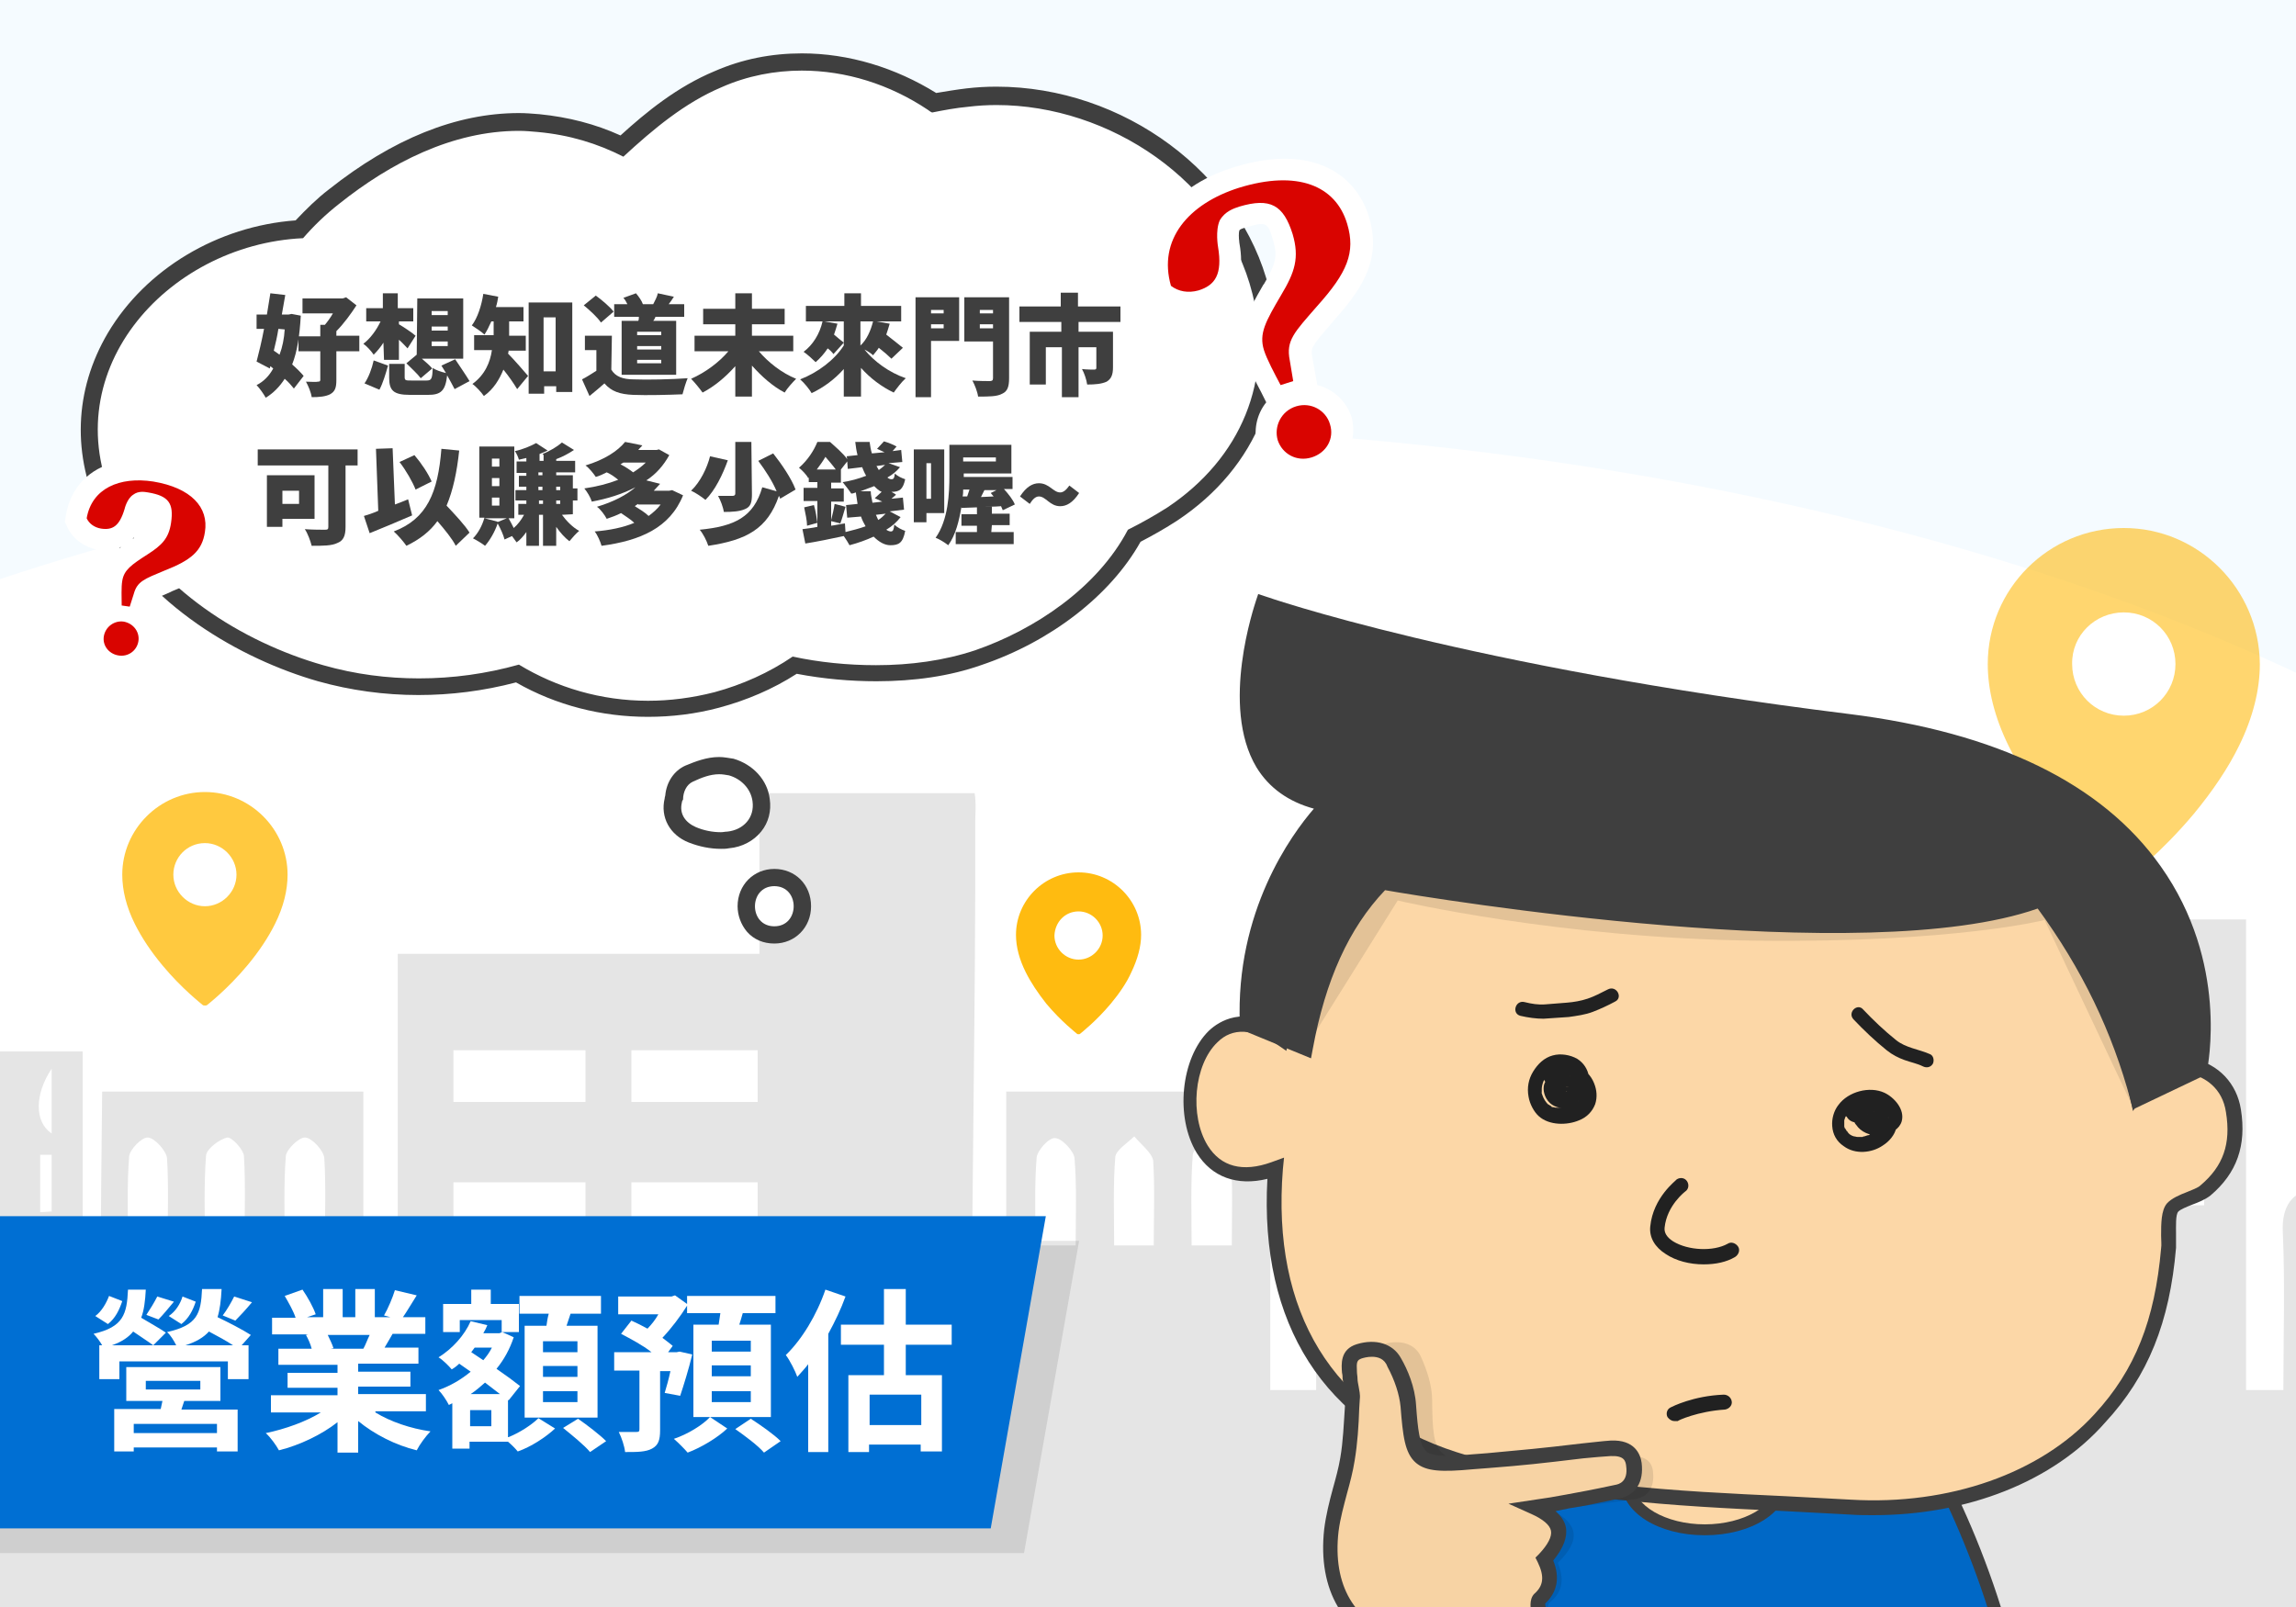<?xml version="1.0" encoding="utf-8"?>
<!-- Generator: Adobe Illustrator 19.1.0, SVG Export Plug-In . SVG Version: 6.00 Build 0)  -->
<svg version="1.1" id="圖層_1" xmlns="http://www.w3.org/2000/svg" xmlns:xlink="http://www.w3.org/1999/xlink" x="0px" y="0px"
	 viewBox="-220 158.3 400 280" style="enable-background:new -220 158.3 400 280;" xml:space="preserve">
<style type="text/css">
	.st0{fill:#FFFFFF;}
	.st1{fill:#F5FBFF;}
	.st2{fill:#E5E5E5;}
	.st3{fill:#FFBB10;}
	.st4{opacity:0.6;fill:#FFBB10;enable-background:new    ;}
	.st5{opacity:0.8;fill:#FFBB10;enable-background:new    ;}
	.st6{opacity:0.1;enable-background:new    ;}
	.st7{fill:#006FD3;}
	.st8{fill:#3F3F3F;}
	.st9{fill:#D90400;}
	.st10{fill:#0068C6;}
	.st11{fill:#FCD7A7;}
	.st12{display:none;}
	.st13{display:inline;}
	.st14{fill:#727272;}
	.st15{fill:#212121;}
	.st16{opacity:0.1;}
	.st17{fill:#F7D3A4;}
</style>
<g id="圖層_2">
</g>
<g id="圖層_3">
</g>
<rect x="-264" y="150.1" class="st0" width="488" height="296.4"/>
<g id="圖層_1_1_">
	<g>
		<path class="st1" d="M-40.6,232.3c135.9,0,251.8,41.3,296.6,99.4V140.3h-550v153.2C-236.3,256.4-144.3,232.3-40.6,232.3z"/>
	</g>
	<g>
		<path class="st2" d="M575,398.7c0-7.3,0-13.4,0-20.4c-13,0-23.7,0-35.9,0c-1.5,7,0.6,13.6-1.2,20.5c-0.6-0.1-1.2,0.2-1.7,0.1
			c0.5-1.1,1-2.5,1.7-3.5c-1.9,0-3.2,0-4.4,0c-0.2,1-0.8,2.5-0.9,4.1c-0.7,0-1.5-0.8-2.5-0.9c0-7.2,0-13.3,0-21.3c-10,0-20,0-30,0
			c0,6,0,10,0,15.7c-2,0.3-3,0.6-4.2,0.7c-0.2,1.9-0.6,3.5-0.7,5c-0.6-0.1-1-0.1-2-0.2c0-3.9,0-6.3,0-10.3c1,0,3,0,4,0
			c0-3,0-5.8,0-7c-2-0.8-2.8-1.4-4.2-1.9c0.2-0.6,0.1-1.2,0.3-1.7c1.3,0.2,2.9,0.4,3.9,0.6c0-2.2,0-4.2,0-6.6
			c-1,0.2-2.2,0.7-3.8,0.9c-0.2-2.2,0.3-3.2,0.1-6.2c-12.2,0-25.3,0-37.3,0c0,11,0,21.2,0,32c-4,1.5-4.3,0.9-4.3-2.3
			c0.1-6.3,0.4-11.6,0.4-18.6c-13.2,0-27.1,0-40.1,0c0,8,0,15,0,23c-5,0-9,0-13,0c0-4.3,0.1-21.8,0.1-39h2.9v5h10v-33h-10v1h-2.8
			c0-6.6,0-11,0-11c-17.7,0-36.2,0-54.2,0c0,25,0,49.4,0,74.8c-4,1.5-4.4,1.4-4.3-2c0.1-6.3,0.3-11.8,0.3-18.8c-13.1,0-27,0-40,0
			c0,8,0,15,0,23c-3,0-6,0-9,0c0-2,0-5,0-7c2,0.2,3,0.5,4,0.7c0-2.4,0-4.5,0-6.9c-1,0.2-1.8,0.3-3.7,0.6c0.4-1.9,1-3.6,1.4-5.4
			c-4.4-4.8-8.8-9.8-13.2-14.6c-10.5,7.8-13.3,18.2-10.4,30.2c-8.4,2.5-9.2,1.9-9.2-5.6c0-3,0-5.6,0-8.6c0-0.5-0.2-0.4-0.4-1.4
			c-4,0-9.5,0-13.5,0c0-6,0-11,0-18c-8,0-16,0-24,0c0,10,0,18.4,0,28c0,1.3,0.9,2.7,0.6,4c-0.3,1-1,1.8-1.7,2.7
			c-0.7-0.9-1.7-1.8-1.7-2.7c-0.2-6.7,0-13.3,0-20c0-10.5,0-11.1-10.4-11.5c-8.9-0.4-17.9,0.2-26.9,0.7c-3.8,0.2-5.6,3-5.4,7.3
			c0.4,8.8,0.1,18.6,0.1,27.6c-1.8,0-4.5,0-6.5,0c0-27,0-54,0-82c-28,0-56,0-85,0c0,17,0,33,0,50c-1,0-2,0-4,0c0,2,0,2.7,0,4.1
			c2,0.8,3.5,1.4,4.9,2.1c-0.2,0.5-0.6,1.1-0.9,1.6c-1.2-0.2-3.1-0.4-4.1-0.6c0,2.3,0,4.4,0,5.6c2,0.9,3.7,1.6,5.1,2.3
			c-0.2,0.5-0.7,1.1-0.9,1.6c-1.2-0.2-3.1-0.4-4.1-0.7c0,2.2,0,4.3,0,6.6c1-0.2,2-0.3,4-0.5c0,2.8,0,6.7,0,9.7c-4,0-8,0-12,0
			c0-4,0-9.5,0-13.8c1-0.2,3-0.5,4-0.8c0-18.1,0-35.3,0-53.3c-24,0-49,0-73,0c0,18,0,35,0,53.4c1,0.3,3,0.6,4,0.9c0,4,0,8.8,0,13.8
			c-2,0-5,0-8,0c0-17,0-34,0-52c-16,0-31,0-46,0c0,17,0,34,0,52c-2,0-4,0-6,0c0-2,0-5.4,0-7.2c0-30.7,0.7-60.8,0.6-91.5
			c0-1.9,0.2-3.3-0.1-5.3c-12,0-25.5,0-37.5,0c0,9,0,18,0,28c-21,0-41,0-63,0c0,25,0,50,0,76c-2,0-4,0-6,0c0-17,0-34,0-52
			c-16,0-29.9,0-45.5,0c-0.2,17-0.3,33.9-0.5,51.1c-0.9,0-1.9-0.6-2.9-0.6c0-19.5,0-37.5,0-57.5c-11,0-22,0-33,0c0,2,0,2.5,0,4.2
			c0,16.3,0.6,32.6,0.4,49c0,1.5-1.2,3-1.9,4.5c-0.7-1.5-1.9-2.2-1.9-3.7c-0.2-14.8,0-29,0-44c-21,0-42.6,0-63.6,0
			c0,16,0,30.7,0,47.4c-4,0.2-8,0.4-12,0.6c0,4.3,0,49.7,0,54c3-0.1,5.4-0.3,7.7-0.3c295.9,0,591.3,0,887.2,0c1.8,0,4.1,0.2,5.1,0.3
			c0-4.3,0-49.7,0-54C580,399.1,578,398.9,575,398.7z M-291,368.3c-2,0-5,0-8,0c0-3,0-5,0-8c3,0,5,0,8,0
			C-291,363.3-291,365.3-291,368.3z M-270,393.3c-3,0-5,0-9,0c0-2,0-5,0-8c3,0,6,0,9,0C-270,388.3-270,390.3-270,393.3z M-270,368.3
			c-3,0-6,0-9,0c0-3,0-6,0-8c3,0,6,0,9,0C-270,362.3-270,365.3-270,368.3z M-251,368.3c-2,0-5,0-8,0c0-3,0-5,0-8c2,0,5,0,8,0
			C-251,362.3-251,365.3-251,368.3z M-211,383.4c-1-0.1-1-0.1-2-0.2c0-3.3,0-6.5,0-9.8c1,0,1,0.1,2,0.1
			C-211,376.8-211,380.1-211,383.4z M-211,369.4c-1,0-1,0.1-2,0.1c0-3.3,0-6.7,0-10c1,0,1,0,2,0C-211,362.8-211,366.1-211,369.4z
			 M-211,355.8c-3-2-3-6.8,0-11.3C-211,349-211,352.3-211,355.8z M-190.8,375.3c-2.6,0-4.5,0-6.9,0c0-5-0.2-10.6,0.2-15.5
			c0.1-1.2,2.2-3.4,3.3-3.3c1.2,0.1,3.2,2.4,3.3,3.6C-190.6,364.9-190.8,370.3-190.8,375.3z M-177.4,375.3c-2.5,0-4.3,0-6.9,0
			c0-5-0.2-10.7,0.2-15.7c0.1-1.1,2.3-2.8,3.7-3.1c0.8-0.1,2.8,2.1,2.9,3.2C-177.2,364.6-177.4,370.3-177.4,375.3z M-163.4,375.3
			c-2.6,0-4.5,0-7,0c0-5-0.2-10.7,0.2-15.6c0.1-1.1,2.3-3.3,3.4-3.2c1.2,0.1,3.2,2.3,3.3,3.6C-163.2,364.8-163.4,370.3-163.4,375.3z
			 M-118,397.3c-7,0-15,0-23,0c0-3,0-6,0-9c8,0,15,0,23,0C-118,391.3-118,394.3-118,397.3z M-118,374.3c-7,0-15,0-23,0c0-3,0-6,0-10
			c8,0,15,0,23,0C-118,367.3-118,370.3-118,374.3z M-118,350.3c-7,0-15,0-23,0c0-3,0-6,0-9c8,0,15,0,23,0
			C-118,344.3-118,347.3-118,350.3z M-88,397.3c-7,0-15,0-22,0c0-3,0-6,0-9c7,0,15,0,22,0C-88,391.3-88,394.3-88,397.3z M-88,374.3
			c-7,0-15,0-22,0c0-3,0-6,0-10c7,0,14,0,22,0C-88,367.3-88,370.3-88,374.3z M-88,350.3c-7,0-15,0-22,0c0-3,0-6,0-9c7,0,15,0,22,0
			C-88,344.3-88,347.3-88,350.3z M-32.6,375.3c-2.3,0-4.3,0-7,0c0-5-0.2-10.6,0.2-15.3c0.1-1.2,2.1-3.5,3.2-3.4
			c1.2,0,3.3,2.3,3.4,3.5C-32.4,364.8-32.6,370.3-32.6,375.3z M-19,375.3c-2.5,0-4.4,0-6.9,0c0-5-0.2-10.6,0.2-15.4
			c0.1-1.2,2.2-2.5,3.3-3.6c1.1,1.3,3.1,2.9,3.3,4.2C-18.8,365.1-19,370.3-19,375.3z M-5.4,375.3c-2.6,0-4.4,0-7,0
			c0-5-0.2-10.7,0.2-15.8c0.1-1.1,2.3-2.8,3.7-3c0.9-0.1,2.9,2.1,2.9,3.2C-5.2,364.6-5.4,370.3-5.4,375.3z M114,327.3c3,0,6,0,8,0
			c0,3,0,6,0,9c-2,0-5,0-8,0C114,333.3,114,331.3,114,327.3z M114,344.3c3,0,5,0,8,0c0,2,0,5,0,8c-2,0-5,0-8,0
			C114,349.3,114,347.3,114,344.3z M102,368.3c-3,0-6,0-9,0c0-3,0-5,0-8c3,0,6,0,9,0C102,362.3,102,365.3,102,368.3z M102,352.3
			c-3,0-6,0-9,0c0-3,0-5,0-8c3,0,6,0,9,0C102,346.3,102,349.3,102,352.3z M102,336.3c-3,0-6,0-9,0c0-3,0-5,0-9c3,0,6,0,9,0
			C102,330.3,102,333.3,102,336.3z M123,368.3c-3,0-6,0-9,0c0-3,0-5,0-8c3,0,5,0,9,0C123,363.3,123,365.3,123,368.3z M143,368.3
			c-2,0-5,0-8,0c0-3,0-5,0-8c2,0,5,0,8,0C143,362.3,143,365.3,143,368.3z M143,352.3c-3,0-5,0-8,0c0-3,0-5,0-8c2,0,5,0,8,0
			C143,346.3,143,349.3,143,352.3z M143,336.3c-3,0-6,0-8,0c0-3,0-6,0-9c3,0,5,0,8,0C143,330.3,143,333.3,143,336.3z M164,368.3
			c-3,0-6,0-9,0c0-3,0-6,0-8c3,0,6,0,9,0C164,362.3,164,365.3,164,368.3z M164,352.3c-3,0-6,0-9,0c0-3,0-6,0-8c3,0,6,0,9,0
			C164,346.3,164,349.3,164,352.3z M164,336.3c-3,0-6,0-9,0c0-3,0-6,0-9c3,0,6,0,9,0C164,330.3,164,333.3,164,336.3z M216,400.3
			c-11.6,0-24,0-35,0c0-8,0-17.5,0-26.1c2-0.2,5.1-0.6,7.5-0.6c7.5-0.1,15.2,0.4,22.7,0.4c3.3,0,5,1.5,4.9,5.1
			C215.8,385.8,216,393.3,216,400.3z M241,383.3c-4,0-8,0-13,0c0-5,0-9,0-14c5,0,9,0,13,0C241,374.3,241,378.3,241,383.3z
			 M251,396.3c-3,0-6,0-9,0c0-2,0-4,0-7c3,0,6,0,9,0C251,392.3,251,394.3,251,396.3z M289,396.3c-2,0-4,0-6,0c0-2,0-4,0-6
			c2,0,4,0,6,0C289,392.3,289,394.3,289,396.3z M308.9,389.9c0.1-1.3,1.7-2.5,2.6-3.7c0.9,2.7,1.7,5.4,2.7,8.4
			C307.7,396.1,308.7,392.4,308.9,389.9z M328.5,394.3c1.1-2.9,1.5-7.3,3-7.8c3.4-1,2.4,2.8,2.6,4.8
			C334.6,394.6,333.2,395.9,328.5,394.3z M402,337.3v21h-2.9c0-7.6,0.1-15,0.1-21H402z M351,332.3c2,0,5,0,8,0c0,3,0,5,0,8
			c-3,0-6,0-8,0C351,337.3,351,335.3,351,332.3z M351,350.3c2,0,5,0,8,0c0,2,0,5,0,8c-2,0-5,0-8,0C351,356.3,351,353.3,351,350.3z
			 M392,394.3c-13,0-27,0-41,0c0-2,0-5,0-8c13,0,27,0,41,0C392,389.3,392,391.3,392,394.3z M392,376.3c-13,0-27,0-41,0c0-3,0-5,0-8
			c13,0,27,0,41,0C392,370.3,392,373.3,392,376.3z M392,358.3c-7,0-15,0-23,0c0-2,0-5,0-8c8,0,15,0,23,0
			C392,353.3,392,355.3,392,358.3z M423,396.3c-3,0-5,0-9,0c0-2,0-4,0-7c3,0,6,0,9,0C423,391.3,423,393.3,423,396.3z M448,396.3
			c-3,0-5,0-8,0c0-2,0-4,0-7c3,0,5,0,8,0C448,392.3,448,394.3,448,396.3z M467,380.3c-2,0-4,0-6,0c0-2,0-4,0-6c2,0,4,0,6,0
			C467,375.3,467,377.3,467,380.3z M476,380.3c-2,0-4,0-6,0c0-3,0-4,0-7c2,0,4,0,6,0C476,375.3,476,377.3,476,380.3z M518.4,394.2
			c1.1-2.9,2.2-5.5,3.2-8.1c0.7,1.6,1.8,3.1,2.1,4.7C524.1,393.4,524,396.2,518.4,394.2z M556,396.3c-4,0-9,0-13,0c0-2,0-4,0-7
			c4,0,9,0,13,0C556,392.3,556,393.3,556,396.3z"/>
		<path class="st3" d="M-32.1,310.3c-6,0-10.9,4.9-10.9,10.9c0,2.1,0.6,4.3,1.7,6.5c0.9,1.8,2.1,3.6,3.6,5.5
			c2.6,3.1,5.2,5.1,5.3,5.2s0.2,0.1,0.3,0.1s0.2,0,0.3-0.1s2.7-2.1,5.3-5.2c1.5-1.8,2.8-3.7,3.6-5.5c1.1-2.3,1.7-4.5,1.7-6.5
			C-21.2,315.2-26.1,310.3-32.1,310.3z M-32.1,317.1c2.3,0,4.2,1.9,4.2,4.2c0,2.3-1.9,4.2-4.2,4.2s-4.2-1.9-4.2-4.2
			C-36.2,318.9-34.4,317.1-32.1,317.1z"/>
		<path class="st4" d="M150,250.3c-13.1,0-23.7,10.6-23.7,23.7c0,4.5,1.2,9.3,3.6,14.2c1.9,3.9,4.6,7.9,7.9,11.9
			c5.7,6.8,11.2,11.1,11.5,11.3c0.2,0.2,0.4,0.2,0.7,0.2c0.2,0,0.5-0.1,0.7-0.2c0.2-0.2,5.8-4.5,11.5-11.3c3.3-4,6-8,7.9-11.9
			c2.4-4.9,3.6-9.7,3.6-14.2C173.6,260.9,163,250.3,150,250.3z M150,265c5,0,9,4,9,9s-4,9-9,9s-9-4-9-9C140.9,269,145,265,150,265z"
			/>
		<path class="st5" d="M-184.3,296.3c-7.9,0-14.4,6.5-14.4,14.4c0,2.7,0.7,5.6,2.2,8.6c1.2,2.4,2.8,4.8,4.8,7.2
			c3.4,4.1,6.8,6.7,7,6.9c0.1,0.1,0.3,0.1,0.4,0.1c0.1,0,0.3,0,0.4-0.1s3.5-2.7,7-6.9c2-2.4,3.6-4.8,4.8-7.2c1.5-3,2.2-5.9,2.2-8.6
			C-169.9,302.8-176.4,296.3-184.3,296.3z M-184.3,305.2c3,0,5.5,2.5,5.5,5.5s-2.5,5.5-5.5,5.5s-5.5-2.5-5.5-5.5
			S-187.4,305.2-184.3,305.2z"/>
	</g>
	<g>
		<polygon class="st6" points="-41.6,428.9 -232.7,428.9 -223.1,374.5 -32,374.5 		"/>
		<polygon class="st7" points="-47.4,424.6 -238.4,424.6 -228.8,370.2 -37.8,370.2 		"/>
		<g>
			<path class="st0" d="M-181.4,383c-0.1,1.9-0.3,3.5-0.7,4.8c1.9,0.9,4.4,2.2,5.8,3.1l-1.6,1.8h1.2v5.9h-3.6v-3.1h-18.9v3.1h-3.5
				v-5.9h0.5c-0.4-0.7-1-1.5-1.5-2c5.2-1.2,5.8-3.4,6-7.7h3.1c-0.1,1.9-0.3,3.6-0.8,4.9c1.5,0.9,3.3,1.9,4.3,2.6l-2.2,2.2
				c-0.8-0.6-2.2-1.5-3.5-2.4c-0.8,1-2,1.8-3.7,2.4h11.2c-0.4-0.8-1-1.8-1.6-2.3c5.3-1.2,5.9-3.2,6.1-7.5h3.4V383z M-198.7,385
				c-0.5,1.5-1.2,3-2.5,4l-2.2-1.4c1.1-0.8,1.9-2.2,2.4-3.5L-198.7,385z M-188.4,403.9h9.8v7.3h-3.6v-0.7h-14.5v0.7h-3.4v-7.4h8.1
				c0.1-0.4,0.2-0.9,0.3-1.4h-6.3v-5.9h16.4v5.9h-6.3L-188.4,403.9z M-182.2,406.4h-14.5v1.6h14.5V406.4z M-194.6,400.4h9.5v-1.5
				h-9.5C-194.6,398.9-194.6,400.4-194.6,400.4z M-194.5,387.4c0.6-0.9,1.4-2.2,1.9-3.2l2.9,0.9c-1,1.2-1.9,2.3-2.7,3.1
				L-194.5,387.4z M-190.6,387.6c1.2-0.8,2-2.1,2.4-3.4l2.3,0.9c-0.5,1.5-1.2,2.9-2.5,3.9L-190.6,387.6z M-179.4,392.7
				c-1.2-0.8-2.7-1.6-4.2-2.4c-0.9,1-2.2,1.8-4.1,2.4H-179.4z M-176.1,385.2c-1,1.2-2.1,2.4-2.9,3.2l-2.2-0.9c0.7-0.9,1.5-2.3,2-3.3
				L-176.1,385.2z"/>
			<path class="st0" d="M-154.6,404.4c2.6,1.6,6.1,2.8,9.6,3.3c-0.8,0.8-1.9,2.3-2.4,3.3c-3.7-0.9-7.4-2.8-10.2-5.1v5.5h-3.6v-5.3
				c-2.8,2.2-6.6,4-10.2,4.9c-0.5-0.9-1.5-2.3-2.3-3c3.4-0.7,7-2,9.6-3.6h-8.7v-3h11.6v-1.3h-8.7v-2.6h8.7v-1.4h-10.3v-2.8h5.8
				c-0.2-0.8-0.6-1.7-1-2.4l0.4-0.1h-6.3v-2.9h4.1c-0.4-1.2-1.2-2.6-1.9-3.8l3.1-1.1c0.9,1.3,1.9,3.1,2.3,4.3l-1.5,0.5h2.8v-4.9h3.4
				v4.9h2.2v-4.9h3.4v4.9h2.7l-1.1-0.3c0.7-1.2,1.5-3.1,1.9-4.4l3.8,0.9c-0.9,1.4-1.7,2.8-2.4,3.8h3.9v2.9h-5.7
				c-0.5,0.9-1,1.7-1.4,2.4h5.9v2.8h-10.5v1.4h9.1v2.6h-9.1v1.3h11.8v3h-8.8V404.4z M-162.9,390.9c0.4,0.8,0.8,1.7,1,2.3l-0.5,0.1
				h5.7c0.4-0.7,0.7-1.6,1.1-2.4L-162.9,390.9L-162.9,390.9z"/>
			<path class="st0" d="M-131.4,408.7c2-0.8,4.1-2.2,5.2-3.3l2.9,1.8c-1.6,1.5-4.2,3.2-6.5,4c-0.4-0.5-1.1-1.2-1.7-1.7h-6.7v1.2h-3
				v-7.9l-0.6,0.3c-0.4-0.8-1.2-2-1.8-2.6c2-0.7,3.9-1.8,5.6-3.2l-2-1.4c-0.4,0.4-0.8,0.7-1.3,1c-0.5-0.6-1.6-1.7-2.3-2.1
				c2.4-1.5,4.5-3.8,5.6-6.3l2.9,0.7c-0.2,0.5-0.4,0.9-0.7,1.4h2.8l0.5-0.2l2,0.9c-0.7,2.1-1.7,3.9-3,5.5c1.6,1.1,3.1,2.2,4.1,3
				l-2,2.5l-0.1-0.1v6.5H-131.4z M-139.9,390.4h-2.9v-4.9h4.9V383h3.4v2.5h4.9v4.9h-3v-2.1h-7.3V390.4z M-134.4,404h-3.7v2.8h3.7
				V404z M-132.9,401.2c-0.8-0.6-1.7-1.3-2.6-2c-0.8,0.7-1.6,1.4-2.5,2H-132.9z M-137.3,393.1c-0.2,0.3-0.4,0.5-0.6,0.8l2.1,1.4
				c0.6-0.7,1.1-1.4,1.5-2.2H-137.3z M-124.8,389.3c0.1-0.7,0.2-1.4,0.4-2.1h-5.1v-3.1h14.2v3.1h-5.3c-0.2,0.7-0.5,1.4-0.7,2.1h5.4
				v16h-12.7v-16H-124.8z M-119.4,392h-6v1.9h6V392z M-119.4,396.3h-6v1.9h6V396.3z M-119.4,400.7h-6v1.9h6V400.7z M-119.3,405.5
				c1.6,1.1,3.8,2.8,4.9,3.9l-2.8,1.9c-1-1.2-3.1-2.9-4.7-4.2L-119.3,405.5z"/>
			<path class="st0" d="M-104.2,401c0.3-1,0.7-2.4,1-3.8h-1.8v10.3c0,1.7-0.3,2.6-1.4,3.2c-1.1,0.6-2.6,0.6-4.7,0.6
				c-0.1-1-0.6-2.5-1.1-3.5c1.3,0,2.7,0,3.1,0s0.5-0.1,0.5-0.5v-10.2h-4.4v-3.2h6.5c-1.5-1.2-3.6-2.3-5.3-3.2l1.8-2.3
				c0.9,0.4,1.9,0.9,2.8,1.4c0.7-0.7,1.4-1.6,1.9-2.5h-7v-3.1h9.3l0.6-0.2l2.1,1.5v-1.4h15.4v3h-5.7c-0.2,0.7-0.4,1.4-0.6,2h5.5
				v16.1h-13.5v-16.1h4.4c0.1-0.7,0.2-1.3,0.3-2h-5.8v-1.3c-1.2,1.9-2.7,3.9-4.3,5.6c0.7,0.5,1.3,1,1.8,1.4l-0.8,1.1h1.5l0.5-0.1
				l2.2,0.5c-0.6,2.5-1.5,5.4-2.1,7.2L-104.2,401z M-93.3,407.2c-1.7,1.6-4.5,3.3-6.9,4.2c-0.6-0.7-1.6-1.7-2.4-2.4
				c2.4-0.8,5-2.4,6.3-3.8L-93.3,407.2z M-89.2,391.9H-96v1.9h6.8V391.9z M-89.2,396.2H-96v1.9h6.8V396.2z M-89.2,400.7H-96v1.9h6.8
				V400.7z M-89.2,405.5c1.7,1.1,4,2.7,5.2,3.9l-2.9,2c-1-1.2-3.3-2.9-5-4.1L-89.2,405.5z"/>
			<path class="st0" d="M-72.7,384.2c-0.8,2.2-1.8,4.3-3,6.5v20.6h-3.5V396c-0.6,0.8-1.3,1.5-1.9,2.2c-0.3-0.9-1.3-2.9-2-3.8
				c2.8-2.7,5.4-7,6.9-11.4L-72.7,384.2z M-62.2,392.6v5.3h6.3v13.3h-3.7V410h-9v1.3h-3.6v-13.4h6.2v-5.3h-7.5v-3.5h7.5v-6.2h3.8
				v6.2h8v3.5H-62.2L-62.2,392.6z M-59.5,401.3h-9v5.3h9V401.3z"/>
		</g>
	</g>
	<g>
		<g>
			<path class="st0" d="M-1.9,209.6c-5.3-21.3-28.2-35.1-49.5-32.7c-2.1,0.2-4.2,0.6-6.3,1c-0.3-0.2-0.5-0.4-0.8-0.5
				c-10.6-7.2-24.1-9-35.9-4c-6.4,2.7-11.9,7.2-17.1,12.1c-4.5-2.3-9.4-3.8-14.9-4.3c-12.9-1.2-24.8,4.7-34.6,12.5
				c-2.3,1.8-4.4,3.8-6.3,6c-23.8,1.2-44,23.9-32.4,47.6c6.6,13.5,21.8,23,35.8,27c11.5,3.3,23.1,3,34.2-0.1
				c9.7,5.9,21.9,8,34.2,4.7c4.8-1.3,9.5-3.4,13.6-6.2c10.4,2.1,21.9,2.2,31.8-1.1c10.4-3.5,21.3-10.9,26.6-21
				c2.4-1.2,4.7-2.5,6.9-3.9C-4,238.3,1.8,224.7-1.9,209.6z M-85.1,319.7c-4.5,0-4.5-7,0-7S-80.6,319.7-85.1,319.7z M-88.9,298
				c-0.3-2.2-2-3.9-4.1-4.5c-2.2-0.6-4.3,0.1-6.3,1c-1.1,0.5-1.7,1.8-1.7,3.1c-0.1,0.2-0.1,0.3-0.2,0.5c-0.5,2,0.6,3.5,2.4,4.3
				c1.7,0.7,3.6,1,5.5,0.8C-90.5,303-88.5,300.8-88.9,298z"/>
			<path class="st8" d="M-80.3,170.6c7.7,0,15.3,2.4,21.9,6.8c0.3,0.2,0.5,0.4,0.8,0.5c2-0.4,4.1-0.8,6.3-1c1.6-0.2,3.3-0.3,4.9-0.3
				c19.7,0,39.7,13.3,44.6,32.9c3.8,15.1-2.1,28.7-14.8,37.2c-2.2,1.4-4.5,2.7-6.9,3.9c-5.3,10.1-16.2,17.4-26.6,21
				c-5.4,1.8-11.3,2.6-17.3,2.6c-4.9,0-9.9-0.5-14.5-1.5c-4.1,2.8-8.8,4.9-13.6,6.2c-3.9,1-7.8,1.5-11.6,1.5
				c-8.2,0-15.9-2.3-22.5-6.3c-5.7,1.6-11.5,2.4-17.4,2.4c-5.5,0-11.1-0.7-16.7-2.3c-14.1-4-29.2-13.5-35.8-27
				c-11.8-23.6,8.4-46.3,32.3-47.4c1.9-2.2,4-4.2,6.3-6c8.9-7.1,19.7-12.7,31.3-12.7c1.1,0,2.2,0.1,3.3,0.2c5.5,0.5,10.4,2,14.9,4.3
				c5.2-4.8,10.7-9.4,17.1-12.1C-89.8,171.5-85,170.6-80.3,170.6 M-94.7,293.2c0.6,0,1.1,0.1,1.7,0.2c2.1,0.6,3.8,2.3,4.1,4.5
				c0.4,2.9-1.6,5-4.4,5.3c-0.4,0-0.7,0.1-1.1,0.1c-1.5,0-3-0.3-4.4-0.9c-1.8-0.8-2.9-2.3-2.4-4.3c0-0.2,0.1-0.3,0.2-0.5
				c0-1.3,0.6-2.6,1.7-3.1C-97.8,293.8-96.3,293.2-94.7,293.2 M-85.1,312.7c4.5,0,4.5,7,0,7S-89.6,312.7-85.1,312.7 M-80.3,167.6
				c-5.3,0-10.4,1-15.2,3.1c-6.5,2.7-11.9,7.1-16.4,11.2c-4.4-2-9.1-3.2-14.1-3.7c-1.2-0.1-2.4-0.2-3.6-0.2
				c-10.9,0-22,4.5-33.1,13.3c-2.1,1.6-4,3.5-5.8,5.4c-13.6,1-26.1,8.5-32.7,19.6c-5.9,10-6.3,21.4-1.1,32.1
				c7.5,15.3,24.4,24.8,37.7,28.6c5.7,1.6,11.6,2.4,17.5,2.4c5.6,0,11.3-0.7,17-2.2c7,4,14.9,6,23,6c4.1,0,8.3-0.5,12.4-1.6
				c4.8-1.3,9.3-3.2,13.5-5.9c4.7,0.9,9.4,1.3,13.9,1.3c6.6,0,12.8-0.9,18.2-2.8c12.2-4.1,22.6-12.2,27.8-21.5
				c2.3-1.2,4.4-2.4,6.4-3.7c14-9.3,20-24.4,16-40.4c-5-20.1-25.4-35.2-47.5-35.2c-1.8,0-3.5,0.1-5.2,0.3c-1.7,0.2-3.5,0.5-5.3,0.8
				C-64,170.1-72.1,167.6-80.3,167.6L-80.3,167.6z M-94.7,290.2c-2.2,0-4.2,0.8-5.9,1.5c-2,0.9-3.3,2.9-3.5,5.2
				c0,0.1-0.1,0.3-0.1,0.5c-0.8,3.3,0.9,6.4,4.2,7.7c1.8,0.7,3.7,1.1,5.6,1.1c0.5,0,0.9,0,1.4-0.1c2.3-0.2,4.3-1.3,5.6-2.9
				s1.8-3.6,1.5-5.7c-0.4-3.3-2.9-6-6.3-7C-93,290.4-93.8,290.2-94.7,290.2L-94.7,290.2z M-85.1,309.7c-3.6,0-6.4,2.8-6.4,6.5
				c0,1.6,0.6,3.2,1.6,4.4c1.2,1.4,2.9,2.1,4.8,2.1c3.6,0,6.4-2.8,6.4-6.5C-78.7,312.4-81.5,309.7-85.1,309.7L-85.1,309.7z"/>
		</g>
		<g>
			<g>
				<path class="st0" d="M9.6,241.6c-4.5,1.4-9.1-1-10.5-5.5c-0.8-2.7-0.2-5.6,1.5-7.7l-0.9-1.8c-1.1-2.1-2.3-4.4-2.9-6.2
					c-1.4-4.4,0.5-7.6,3.3-12.5l0.1-0.1c2.1-3.6,2.4-4.9,1.6-7.6c-0.9-3-1-3.4-4.7-2.3c-0.6,0.2-1.1,0.3-1.2,0.6
					c-0.1,0.3-0.1,1.3,0,1.9v0.1c0.4,2.3,1.6,9.5-5.9,11.8c-2.9,0.9-5.9,0.4-8.1-1.4l-0.9-0.7l-0.3-1.2c-2.8-9.6,2.9-18.1,14.4-21.6
					c14-4.3,21.3,1.7,23.4,8.7c2.1,7-0.7,12-6,17.9l-0.4,0.5c-3.8,4.3-3.7,4.5-3.5,5.9l0.9,5c2.8,0.7,5.1,2.8,6,5.7
					C16.6,235.6,14.1,240.2,9.6,241.6z"/>
				<path class="st9" d="M-7.8,201.3c0.8,4.8-0.5,6.7-3.4,7.6c-1.8,0.5-3.5,0.2-4.8-0.8c-2.3-8,3-14.3,11.9-17.1
					c10.1-3.1,16.8-0.4,18.8,6.3c1.5,5,0,8.5-5.2,14.3c-4,4.6-5.5,6-4.8,9.5l0.6,3.6l-2.2,0.7c-1-1.9-2.4-4.5-2.9-6.1
					c-0.9-2.9,0.3-5,3-9.6c2.4-4,3.2-6.5,2-10.6c-1.6-5.1-3.9-6.4-9.3-4.8c-0.9,0.3-2.5,0.8-3.4,2.4C-8.3,198.5-7.8,201.3-7.8,201.3
					z M11.7,232.2c0.8,2.5-0.6,5-3.2,5.8c-2.6,0.8-5.1-0.6-5.9-3c-0.7-2.4,0.6-5.1,3.2-5.9S11,229.8,11.7,232.2z"/>
			</g>
		</g>
		<g>
			<g>
				<path class="st0" d="M-197.2,276.1c-0.9,0.2-1.8,0.3-2.7,0.1c-1.8-0.3-3.3-1.2-4.4-2.7c-1.1-1.4-1.5-3.2-1.2-5
					c0.3-1.9,1.4-3.5,3-4.5v-0.4c0-1.9-0.1-3.4,0.1-4.6c0.4-2.5,1.7-4,3.5-5.4c-0.3,0.1-0.7,0.3-1,0.4c-0.9,0.2-1.9,0.2-3,0.1
					c-2.3-0.4-4.3-1.8-5.3-3.8l-0.5-1.1l0.2-1.2c0.8-4.7,4-8.1,8.8-9.2c2.1-0.5,4.5-0.6,7-0.2c4,0.7,7.2,2.1,9.3,4.3
					c2.3,2.4,3.3,5.5,2.7,8.8c-0.8,5.2-4.3,7.6-9.3,9.6l-0.4,0.2c-1.1,0.5-2.4,1-2.8,1.3c0,0,0,0.1-0.1,0.2l-0.7,2.3
					c0.2,0.2,0.3,0.4,0.5,0.6c1,1.4,1.5,3.2,1.2,5C-192.6,273.3-194.6,275.4-197.2,276.1z M-194.7,247.9c-0.3,0.9-0.8,2.8-2.2,4.3
					c0.2-0.1,0.3-0.2,0.5-0.3c2.2-1.4,2.4-1.9,2.5-3c0.1-0.4,0.1-0.7,0.1-0.8C-194,248-194.3,248-194.7,247.9
					C-194.7,247.8-194.7,247.9-194.7,247.9z"/>
				<path class="st9" d="M-198.3,247c-0.9,3-2.1,3.7-4.1,3.4c-1.2-0.2-2.1-0.9-2.5-1.8c0.9-5.2,5.7-7.3,11.6-6.4
					c6.6,1.1,9.7,4.5,9,8.8c-0.5,3.3-2.4,4.9-7,6.7c-3.6,1.5-4.8,1.9-5.4,4.1l-0.7,2.2l-1.4-0.2c0-1.3-0.1-3.2,0.1-4.3
					c0.3-1.9,1.6-2.8,4.4-4.6c2.5-1.6,3.7-2.8,4.1-5.5c0.5-3.4-0.4-4.7-4-5.3c-0.6-0.1-1.7-0.3-2.6,0.4
					C-197.9,245.2-198.3,247-198.3,247z M-195.9,270.1c-0.3,1.6-1.8,2.7-3.5,2.4c-1.7-0.3-2.8-1.8-2.5-3.4c0.3-1.6,1.8-2.7,3.4-2.5
					C-196.7,266.9-195.6,268.5-195.9,270.1z"/>
			</g>
		</g>
		<g>
			<g>
				<path class="st8" d="M-167.6,213.3c-0.2,3.5-0.6,6.2-1.5,8.5c0.8,0.7,1.5,1.4,2,2l-1.7,2.2c-0.4-0.5-0.9-1.1-1.6-1.7
					c-0.9,1.4-2,2.5-3.3,3.3c-0.4-0.7-1.1-1.7-1.6-2.2c1.2-0.6,2.2-1.6,2.9-2.9l-0.5-0.4l-0.1,0.4l-2.3-1.2c0.4-1.5,0.9-3.6,1.3-5.7
					h-1.3v-2.5h1.8c0.2-1.3,0.4-2.5,0.6-3.7l2.6,0.3c-0.2,1.1-0.4,2.3-0.6,3.4h1.2l0.5-0.1L-167.6,213.3z M-171.5,215.6
					c-0.2,1.3-0.5,2.6-0.8,3.8c0.3,0.2,0.6,0.4,1,0.7c0.5-1.3,0.8-2.8,0.9-4.4L-171.5,215.6L-171.5,215.6z M-157.4,219.5h-4v5
					c0,1.3-0.2,2-1.1,2.5c-0.8,0.4-1.9,0.5-3.2,0.5c-0.1-0.8-0.6-2-1-2.7c0.8,0,1.8,0.1,2.1,0c0.3,0,0.4-0.1,0.4-0.3v-5h-3.8v-2.6
					h3.8v-2h0.8c0.5-0.6,1-1.3,1.4-2h-5.3v-2.6h7l0.6-0.2l1.8,1.4c-0.9,1.4-2.2,3.2-3.5,4.5v0.8h4V219.5z"/>
				<path class="st8" d="M-153.2,218c-0.5,0.8-1.1,1.5-1.7,2.1c-0.4-0.6-1.2-1.5-1.8-1.9c1.2-0.9,2.3-2.4,3-3.9h-2.5V212h2.9v-2.6
					h2.6v2.6h2.7v2.3h-2.5v0.5c0.7,0.4,2.5,1.6,2.9,2l-1.4,2.2c-0.4-0.4-0.9-1-1.5-1.5v3.5h-2.6L-153.2,218L-153.2,218z
					 M-156.5,225.1c0.7-1,1.3-2.6,1.6-4l2.5,0.9c-0.4,1.4-0.9,3.1-1.5,4.2L-156.5,225.1z M-140.8,226.1c-0.3-0.6-0.8-1.5-1.3-2.4
					c-0.3,2.7-1.1,3.4-3.3,3.4h-3.2c-2.9,0-3.6-0.8-3.6-3v-2.4h2.7v2.3c0,0.6,0.2,0.6,1.2,0.6h2.6c0.9,0,1-0.3,1.1-2.2
					c0.5,0.4,1.5,0.7,2.3,0.9l-0.8-1.3l2.4-1.1c0.8,1.2,1.9,2.8,2.5,3.8L-140.8,226.1z M-147.4,220.1L-147.4,220.1l0.1-9.8h8v10.5
					h-7.2c0.7,0.6,1.4,1.2,1.8,1.7l-2,1.7c-0.5-0.7-1.7-1.8-2.5-2.6L-147.4,220.1z M-144.8,213.2h2.8v-0.7h-2.8V213.2z
					 M-144.8,215.9h2.8v-0.7h-2.8V215.9z M-144.8,218.6h2.8v-0.8h-2.8V218.6z"/>
				<path class="st8" d="M-131.4,219.4c0,0.2,0,0.3-0.1,0.5c1,1,3,3.3,3.5,3.9l-1.9,2.3c-0.6-1-1.5-2.3-2.4-3.4
					c-0.7,1.7-1.7,3.4-3.4,4.6c-0.4-0.6-1.4-1.7-2-2.1c2.2-1.6,3.1-3.8,3.4-5.9h-3.1v-2.6h3.4v-0.4v-2h-0.4
					c-0.4,0.9-0.8,1.7-1.2,2.3c-0.5-0.5-1.6-1.2-2.2-1.6c1-1.3,1.7-3.5,2-5.5l2.6,0.5c-0.1,0.6-0.2,1.2-0.4,1.8h4.8v2.5h-2.5v2.2
					v0.3h2.9v2.6H-131.4z M-120.3,211v15.6h-2.8v-1h-2.1v1.3h-2.7V211H-120.3z M-123.2,223v-9.4h-2.1v9.4H-123.2z"/>
				<path class="st8" d="M-113.5,222.7c0.7,1.2,2,1.7,3.9,1.7c2.3,0.1,6.6,0,9.4-0.2c-0.3,0.7-0.7,2-0.9,2.8
					c-2.4,0.1-6.2,0.2-8.6,0.1c-2.3-0.1-3.8-0.6-5-2c-0.8,0.7-1.6,1.4-2.6,2.2l-1.3-2.9c0.8-0.4,1.7-1,2.5-1.5v-3.6h-2v-2.5h4.7
					L-113.5,222.7L-113.5,222.7z M-115.3,214.5c-0.6-0.9-1.9-2.1-3-3l2.1-1.7c1.1,0.8,2.5,2,3.1,2.8L-115.3,214.5z M-108.8,214.2
					c0.1-0.2,0.1-0.5,0.1-0.7h-4.3v-2.2h2.3c-0.2-0.4-0.4-0.8-0.7-1.1l2.2-0.8c0.5,0.6,1,1.3,1.2,1.9h-0.1h1.9
					c0.3-0.6,0.7-1.3,0.8-1.9l2.8,0.6c-0.3,0.5-0.6,0.9-0.9,1.3h2.7v2.2h-5c-0.1,0.2-0.2,0.5-0.4,0.7h4v9.4h-9.5v-9.4H-108.8z
					 M-104.8,216.1h-4.2v0.6h4.2V216.1z M-104.8,218.6h-4.2v0.6h4.2V218.6z M-104.8,221h-4.2v0.6h4.2V221z"/>
				<path class="st8" d="M-87.8,219.5c1.6,1.9,4,3.8,6.5,4.8c-0.6,0.6-1.6,1.7-2,2.4c-2.1-1.1-4-2.8-5.7-4.7v5.4h-2.9v-5.3
					c-1.7,1.9-3.6,3.5-5.7,4.6c-0.5-0.7-1.4-1.8-2-2.4c2.5-1.1,4.9-2.9,6.5-4.8H-99v-2.7h7.1v-2h-5.6v-2.7h5.6v-2.7h2.9v2.7h5.7v2.7
					H-89v2h7.2v2.7H-87.8z"/>
				<path class="st8" d="M-64.7,220.8c-0.5-0.5-1.3-1.2-2.2-1.9c-0.3,0.5-0.7,0.9-1,1.3c-0.3-0.3-0.9-0.7-1.5-1c1.7,2.1,4.3,4,7.2,5
					c-0.7,0.6-1.6,1.8-2.1,2.5c-2.1-1-4.1-2.5-5.7-4.3v5h-3v-4.8c-1.6,1.8-3.5,3.2-5.6,4.2c-0.4-0.7-1.3-1.8-2-2.4
					c3.1-1.2,6-3.4,7.6-5.9v-4.2h-3.4l2.3,0.4c-0.2,0.7-0.4,1.3-0.6,1.9c0.6,0.5,1.3,1.1,1.7,1.4l-1.8,2c-0.2-0.3-0.6-0.7-1-1
					c-0.6,0.9-1.3,1.7-2.1,2.4c-0.5-0.5-1.5-1.4-2.1-1.8c1.6-1.2,2.8-3.1,3.3-5.3h-2.9v-2.7h6.7v-2.2h2.9v2.2h7v2.7h-4.3l2.3,0.4
					c-0.2,0.7-0.4,1.3-0.6,1.9c1,0.8,2.2,1.7,2.9,2.3L-64.7,220.8z M-70.1,214.3v4.1v0.1c1.1-1,1.8-2.6,2.2-4.2
					C-67.9,214.3-70.1,214.3-70.1,214.3z"/>
				<path class="st8" d="M-53,217.7h-4.8v9.8h-2.7v-17.4h7.6v7.6H-53z M-57.8,212.3v0.6h2.2v-0.6H-57.8z M-55.6,215.5v-0.7h-2.2v0.7
					H-55.6z M-44.2,224.2c0,1.5-0.3,2.3-1.2,2.7c-0.9,0.5-2.3,0.5-4.2,0.5c-0.1-0.8-0.6-2.1-1-2.8c1.1,0.1,2.6,0.1,3,0.1
					s0.6-0.1,0.6-0.5v-6.4h-5v-7.7h7.8L-44.2,224.2L-44.2,224.2z M-49.3,212.3v0.6h2.3v-0.6H-49.3z M-47,215.5v-0.7h-2.3v0.7H-47z"
					/>
				<path class="st8" d="M-32.1,214.4v1.7h6v6.2c0,1.3-0.3,2-1.1,2.5c-0.9,0.4-2,0.5-3.4,0.5c-0.1-0.8-0.5-2-0.9-2.7
					c0.8,0.1,1.9,0.1,2.1,0.1c0.3,0,0.4-0.1,0.4-0.3v-3.6h-3.1v8.7H-35v-8.7h-2.8v6.5h-2.8v-9.2h5.5v-1.7h-7.3v-2.7h7.2v-2.4h3v2.4
					h7.4v2.7C-24.8,214.4-32.1,214.4-32.1,214.4z"/>
				<path class="st8" d="M-157.7,239.4h-2.1v10.7c0,1.6-0.4,2.4-1.4,2.8c-1,0.5-2.5,0.5-4.5,0.5c-0.2-0.8-0.7-2.2-1.2-2.9
					c1.3,0.1,3,0.1,3.5,0.1s0.6-0.1,0.6-0.5v-10.7h-12.3v-2.8h17.4C-157.7,236.6-157.7,239.4-157.7,239.4z M-170.8,248.7v1.4h-2.7
					v-9h8.3v7.6H-170.8z M-170.8,243.8v2.3h2.9v-2.3H-170.8z"/>
				<path class="st8" d="M-148.2,248.1c-2.5,1.1-5.2,2.2-7.4,3.1l-1-3c0.7-0.2,1.6-0.5,2.5-0.9l-0.4-10.8l2.9-0.1l0.4,9.8
					c0.8-0.3,1.6-0.6,2.3-0.9L-148.2,248.1z M-140.6,253.4c-0.6-1.2-1.9-2.8-3.2-4.3c-1.3,1.8-3.1,3.2-5.4,4.3
					c-0.4-0.6-1.5-1.9-2.2-2.5c5.8-2.2,7.7-6.8,8.3-14.4l3.1,0.3c-0.4,3.8-1.1,7-2.2,9.6c1.5,1.6,3.2,3.4,4,4.7L-140.6,253.4z
					 M-147.6,243.6c-0.5-1.3-1.7-3.4-2.8-4.8l2.6-1.2c1.2,1.4,2.4,3.2,3,4.6L-147.6,243.6z"/>
				<path class="st8" d="M-122.1,248c0.8,1.1,1.9,2.2,3,2.8c-0.5,0.4-1.3,1.3-1.7,1.8c-0.8-0.6-1.6-1.5-2.3-2.5v3.3h-2.3V248h-0.7
					v5.4h-2.2V251c-0.5,0.7-1.1,1.4-1.7,1.8c-0.2-0.3-0.5-0.7-0.8-1.1l-1.3,0.6c-0.2-0.8-0.7-1.9-1.2-2.8c-0.5,1.5-1.4,3-2.2,3.9
					c-0.5-0.4-1.5-1-2.1-1.3c0.9-0.9,1.6-2.2,2-3.6h-0.9v-12.4h6.1v12.5h-1c0.3,0.5,0.6,1.1,0.9,1.7c0.7-0.6,1.3-1.4,1.8-2.3h-1
					v-1.9h1.4v-0.6h-1.9v-1.8h1.9v-0.6h-1.3v-1.9h1.3v-0.5h-1.7v-2h1.7v-0.6c-0.4,0.1-0.9,0.2-1.3,0.3c-0.1-0.4-0.4-1.1-0.7-1.5
					c1.4-0.3,2.8-0.9,3.7-1.4l2,1.3c-0.4,0.2-0.9,0.4-1.4,0.6v1.2h0.7v-1c-0.1-0.1-0.1-0.2-0.2-0.2c1.3-0.5,2.6-1.3,3.4-2l2.1,1.3
					c-0.9,0.6-2,1.2-3.1,1.6v0.3h3.3v2h-3.3v0.5h2.9v2.3h0.8v2.1h-0.8v2.4L-122.1,248L-122.1,248z M-131.7,248.6h-3.9l2.3,0.6
					l-0.1,0.1L-131.7,248.6z M-134.3,239.6h1.3v-1.4h-1.3V239.6z M-134.3,243h1.3v-1.4h-1.3V243z M-134.3,246.4h1.3V245h-1.3V246.4z
					 M-126.2,241.1h0.7v-0.5h-0.7V241.1z M-126.2,243.7h0.7v-0.6h-0.7V243.7z M-125.4,246.1v-0.6h-0.7v0.6H-125.4z M-123.1,243.1
					v0.6h0.7v-0.6H-123.1z M-122.4,246.1v-0.6h-0.7v0.6H-122.4z"/>
				<path class="st8" d="M-101,244.6c-2.3,5.7-7.5,7.9-14.2,8.8c-0.2-0.7-0.7-1.9-1.2-2.5c2.6-0.2,5-0.7,6.9-1.5
					c-0.6-0.6-1.6-1.2-2.3-1.7c-0.8,0.4-1.6,0.7-2.5,1c-0.3-0.6-1.1-1.7-1.7-2.1c3-0.9,5.2-2.1,6.7-3.4c-2.3,1.2-4.9,2-7.6,2.5
					c-0.2-0.7-0.8-1.7-1.3-2.3c2.1-0.3,4.1-0.8,5.9-1.5c-0.6-0.5-1.3-1-2-1.3c-0.6,0.3-1.2,0.6-1.9,0.8c-0.4-0.6-1.2-1.6-1.8-2
					c3.3-1,5.6-2.5,6.9-4.1l3,0.6c-0.2,0.3-0.5,0.5-0.7,0.8h3.2l0.4-0.1l1.8,1c-1,1.8-2.3,3.3-4,4.4l2.4,0.6
					c-0.4,0.4-0.7,0.8-1.1,1.2h2.7l0.5-0.1L-101,244.6z M-111.4,238.9c-0.2,0.1-0.3,0.2-0.5,0.3c0.8,0.4,1.7,1,2.2,1.4
					c0.8-0.5,1.6-1.1,2.2-1.7C-107.5,238.9-111.4,238.9-111.4,238.9z M-108.8,246.1c-0.2,0.1-0.4,0.2-0.6,0.4
					c0.8,0.5,1.8,1.1,2.4,1.7c0.8-0.6,1.5-1.2,2.1-2h-3.9V246.1z"/>
				<path class="st8" d="M-93.2,238.5c-0.9,2.5-2.2,5.2-3.9,6.9c-0.6-0.5-1.8-1.3-2.5-1.6c1.6-1.5,2.8-4,3.3-6L-93.2,238.5z
					 M-84.1,245.2c0-0.2-0.1-0.3-0.2-0.5c-2,5.8-5.7,7.7-12.3,8.7c-0.3-0.9-0.9-2.1-1.5-2.8c6.1-0.6,9.4-2.2,10.9-7.4l2.5,0.7
					c-0.7-1.7-2-3.7-3.2-5.3l2.6-1.3c1.5,1.9,3.2,4.4,3.9,6.3L-84.1,245.2z M-89,244.4c0,1.4-0.2,2.2-1.2,2.6
					c-0.9,0.4-2.1,0.5-3.7,0.5c-0.1-0.8-0.6-2.1-1-2.8c1,0,2.2,0,2.5,0s0.5-0.1,0.5-0.4v-9h2.8L-89,244.4L-89,244.4z"/>
				<path class="st8" d="M-63.1,248.4c-0.7,0.9-1.5,1.6-2.5,2.2c0.3,0.2,0.6,0.3,0.8,0.3c0.4,0,0.5-0.3,0.6-1.2
					c0.5,0.5,1.3,0.9,1.9,1.1c-0.4,2.1-1.1,2.5-2.6,2.5c-1,0-2-0.6-2.9-1.5c-1.3,0.6-2.7,1.1-4.2,1.5c-0.2-0.4-0.6-1-1-1.6
					c-2.3,0.5-4.8,1-6.7,1.3l-0.5-2.5c0.7-0.1,1.7-0.2,2.6-0.4v-4.5H-80v-2.3h2.4v-1h-1.5v-0.8l-0.1,0.1c-0.3-0.6-1.1-1.4-1.6-1.8
					c1.5-1.3,2.6-3,3.2-4.5h2.2c1,0.9,2.3,2,3,3l-0.1-0.5l1.9-0.2c-0.2-0.7-0.3-1.5-0.4-2.3h2.5c0.1,0.7,0.2,1.4,0.4,2l2.2-0.2
					c-0.4-0.2-0.9-0.4-1.3-0.6l1.2-1.3c0.7,0.2,1.7,0.6,2.2,0.9l-0.7,0.8l1.5-0.2l0.2,2.1l-2.4,0.2l2,0.7c-0.6,0.7-1.3,1.3-2.2,1.8
					c0.2,0.2,0.5,0.3,0.7,0.3c0.4,0,0.5-0.2,0.6-1c0.5,0.5,1.2,0.8,1.8,1c-0.4,1.8-1,2.2-2.4,2.2c0.3,0.2,0.6,0.3,0.8,0.5l-0.8,0.7
					l2-0.2l0.2,2.1l-2.5,0.3L-63.1,248.4z M-78.2,246.3c0.3,1,0.5,2.3,0.6,3.1l-1.8,0.5c0-0.9-0.3-2.2-0.5-3.2L-78.2,246.3z
					 M-74.4,240.1c-0.5-0.7-1.2-1.5-1.8-2.2c-0.4,0.7-0.9,1.4-1.5,2.2H-74.4z M-72.7,251c1.2-0.3,2.4-0.6,3.5-1
					c-0.3-0.5-0.6-1.1-0.8-1.7l-2.4,0.2l-0.2-2.2l2-0.2c-0.1-0.7-0.2-1.3-0.3-2c-0.3,0.1-0.5,0.2-0.8,0.2c-0.3-0.5-1.1-1.5-1.5-2
					c1.4-0.2,2.8-0.6,4.1-1.1c-0.3-0.5-0.5-1-0.7-1.5l-2.5,0.3l-0.1-1.3l-1.1,1.4l0,0v2.3h-1.7v1h2.2v2.3h-2.2v3.2
					c0.2-0.8,0.5-2,0.6-2.8l1.9,0.5c-0.3,1-0.6,2.1-0.9,2.9l-1.6-0.4v0.8c0.8-0.1,1.6-0.3,2.4-0.4L-72.7,251z M-66.4,244
					c-0.5-0.2-0.9-0.6-1.3-1c-0.8,0.3-1.6,0.6-2.4,0.9h1.8c0,0.7,0.2,1.3,0.3,2l1.7-0.2c-0.4-0.2-0.9-0.4-1.3-0.6L-66.4,244z
					 M-67.4,248c0.1,0.3,0.3,0.6,0.4,0.9c0.5-0.3,0.9-0.7,1.3-1.1L-67.4,248z M-67.3,239.5c0.1,0.2,0.3,0.5,0.4,0.7
					c0.4-0.3,0.8-0.6,1.1-0.9L-67.3,239.5z"/>
				<path class="st8" d="M-58.6,247.7v1.6h-2.2v-12.7h5.3v11.1H-58.6z M-58.6,239v6.2h0.8V239H-58.6z M-47.3,251h3.9v2.1h-10.1V251
					h3.7v-1.1h-2.7v-2h2.7v-1.2l-2.7,0.1v-0.2c-0.4,2.4-1,4.9-2.3,6.7c-0.5-0.4-1.6-1.1-2.2-1.3c2.2-3.1,2.4-7.7,2.4-10.9v-5.3h10.8
					v5h-8.3v0.2v0.4h8.5v2.1h-1.5c0.8,0.9,1.6,1.9,1.9,2.7l-2.1,1c-0.1-0.2-0.2-0.5-0.3-0.7c-1.2,0.1-2.5,0.1-3.6,0.1h2v1.2h3.1v2
					h-3.1L-47.3,251L-47.3,251z M-52.2,243.6c0,0.4,0,0.8-0.1,1.2h0.8c0.1-0.4,0.3-0.8,0.4-1.2H-52.2z M-52.2,238v0.7h5.7V238H-52.2
					z M-46.9,244.8c-0.2-0.2-0.3-0.4-0.5-0.6l1-0.5h-2.1c-0.2,0.4-0.4,0.8-0.6,1.2L-46.9,244.8z"/>
				<path class="st8" d="M-39,244.8c-0.6,0-1.1,0.5-1.6,1.3l-1.7-1.3c1.1-1.7,2.2-2.3,3.3-2.3c1.8,0,2.5,1.6,3.7,1.6
					c0.6,0,1.1-0.5,1.6-1.2l1.7,1.3c-1.1,1.7-2.2,2.3-3.3,2.3C-37.1,246.5-37.8,244.8-39,244.8z"/>
			</g>
		</g>
	</g>
	<g>
		<g>
			<path class="st10" d="M37.2,403.6c0,0-14.7,37.9-19.8,59.1c-5.1,21.1,91.4,27.4,108.1,16.8c16.7-10.6-3.3-58.4-9.7-67.5
				S63,374.4,37.2,403.6z"/>
			<path class="st8" d="M90.6,485.9c-25.8,0-57.2-4.5-69.3-13.2c-4.3-3.1-6-6.6-5.1-10.3c5.1-21,19.7-58.8,19.8-59.2l0.1-0.2
				l0.1-0.2c8.4-9.5,19.5-13.9,33-13.2c22,1.2,43.2,15.7,47.5,21.6c5.3,7.5,19.5,40.3,15.9,58.6c-1,4.9-3.2,8.5-6.5,10.7
				C120.5,484.1,106.6,485.9,90.6,485.9z M38.3,404.2c-1.2,3.1-14.8,38.7-19.6,58.7c-0.7,2.7,0.7,5.3,4.2,7.7
				c18.5,13.2,88,16.6,102.1,7.7c2.8-1.8,4.6-4.8,5.4-9.1c3.4-17.4-10.5-49.6-15.5-56.7C111,407,90.2,393,69.3,391.9
				C56.5,391.4,46.1,395.5,38.3,404.2z"/>
		</g>
		<g>
			<ellipse class="st11" cx="77" cy="416.6" rx="13.5" ry="8.3"/>
			<path class="st8" d="M77,425.8c-8.1,0-14.5-4-14.5-9.2s6.4-9.2,14.5-9.2s14.5,4,14.5,9.2C91.5,421.8,85.1,425.8,77,425.8z
				 M77,409.3c-6.8,0-12.5,3.3-12.5,7.3c0,4,5.7,7.3,12.5,7.3s12.5-3.3,12.5-7.3S83.8,409.3,77,409.3z"/>
		</g>
		<g class="st12">
			<g class="st13">
				<path class="st0" d="M168.9,349.1c0-0.1,0-0.2,0-0.3C168.8,348.8,168.8,348.9,168.9,349.1z"/>
				<polygon class="st14" points="161.8,350.1 161.8,349.8 161.8,349.8 161.8,349.8 170,348.6 175.9,347.8 175.9,348 				"/>
			</g>
			<g class="st13">
				<path class="st0" d="M163.3,344.5L163.3,344.5c0,0,11.2-51.6-61.2-60.6C34.4,275.5,0.2,263.3,0.2,263.3s-11.2,31.5,11.3,35
					c0,0-15.1,14.6-14.2,38.4l0,0c-13.5-0.8-14.2,32.1,5,25.2c-1.4,16.9,3.1,31,13.4,40.6c-0.2,3.4-0.3,6.7-0.8,10
					c-0.7,4.2-2.3,8.2-2.8,12.4c-1.2,10,3.1,17.3,11.6,19.6c5,1.4,10,1.3,14.9,0.5c2.8-0.2,5.6-0.8,8.4-1.5c2.2-0.5,3.3-1.9,2.8-4.3
					c-0.1-0.6-0.1-1.5,0.3-1.8c2.5-2,2.4-4.4,1.4-6.9c4.1-3.9,3.7-6.6-1.1-9.2c1-0.1,2-0.2,3.1-0.3c5.9-0.7,5.7-0.7,11.6-1.5
					c0.7-0.1,1.3-0.4,1.7-0.7c12,1.1,24.1,1.4,35.9,2.1c15.3,0.9,32.6-3.4,43.5-15.4c7.7-8.4,10.9-17.9,12-29.7
					c0.2-2.2-0.3-5.8,0.8-7.1c1.1-1.3,4.3-1.7,5.8-3c3.8-3.3,5.7-8.7,4.9-13.9C168.7,348.1,166.2,345.6,163.3,344.5z"/>
				<path class="st14" d="M31.7,452.6c-3.5,0-6.8-0.4-10-1.3C9.8,448,3.4,437.6,5,424c0.3-2.8,1-5.4,1.7-7.9
					c0.5-1.7,0.9-3.3,1.2-4.9c0.3-1.9,0.5-3.9,0.6-6C0,396.1-4.5,384-4.9,369.7c-3.7-0.5-7-2.2-9.5-5.1c-6.4-7.1-6.1-18.5-2.6-25.7
					c1.8-3.6,4.4-6.4,7.5-8c0.7-13.1,5.6-23.2,9.8-29.8c-2.5-1.7-4.5-3.9-6.1-6.5c-7.7-12.9-1.3-31.8-0.6-33.9L-4,254l6.7,2.4
					c0.3,0.1,34.5,12,100.4,20.2c27.5,3.4,47.1,13.2,58.3,28.9c9.5,13.5,10.2,27.7,9.7,35.1c2.9,2.5,4.8,6,5.4,10
					c1.2,7.7-1.6,15.5-7.3,20.4c-1.3,1.1-2.7,1.8-4,2.3c0,1,0,1.9-0.1,3c-1.2,14.3-5.5,24.8-13.8,33.9
					c-11.2,12.2-29.5,18.8-49.1,17.7c-3.7-0.2-7.4-0.4-11.1-0.6c-7.5-0.4-15.3-0.7-23-1.4c-0.6,0.2-1.3,0.4-2,0.5
					c-2.2,0.3-3.6,0.5-4.7,0.7c-0.2,1.8-0.9,3.5-2.1,5.2c0.3,3.4-0.8,6.1-2.2,7.9c-0.1,4.9-3.2,8.8-8.3,10c-3.3,0.8-6.3,1.3-9.2,1.6
					C36.7,452.4,34.2,452.6,31.7,452.6z M54.4,442.9L54.4,442.9L54.4,442.9z M10.3,351.5l-0.9,11c-1.2,14.9,2.6,26.9,11.1,34.8
					l2.4,2.3l-0.2,4.4c-0.1,3.2-0.3,6.4-0.9,9.8c-0.4,2.2-0.9,4.2-1.4,6.2c-0.6,2.1-1.1,4-1.3,5.8c-0.8,6.5,1.4,10.5,6.4,11.9
					c3.6,1,7.4,1.1,11.8,0.3l0.7-0.1c1.5-0.1,3.1-0.4,4.7-0.7c0.2-1.5,0.8-3.1,1.9-4.4l-1.7-4.1l2.1-2l-19.4-10.2l25-2.3
					c0.6-0.1,1.2-0.1,1.8-0.2l2.8-0.3c3-0.4,3.8-0.5,7.8-1l1.5-1.1l2.8,0.3c8.1,0.8,16.3,1.1,24.4,1.5c3.8,0.2,7.5,0.4,11.3,0.6
					c15.4,0.9,29.5-4,37.8-13.1c6.1-6.7,9.2-14.3,10.1-25.5c0-0.3,0-1,0-1.6c0-2.8-0.1-6.6,2.4-9.5c1.8-2.1,4.1-3,5.8-3.6
					c0.3-0.1,0.7-0.3,1-0.4c1.7-1.7,2.6-4.5,2.2-7.1c-0.1-1-0.6-1.5-1.3-1.8l-15.9-5.6l11.7-5.8c0.3-5.2,0-16.1-7.2-26.1
					c-8.8-12.3-25-19.9-48.3-22.8c-50.6-6.3-82.5-14.6-96-18.6c-0.9,5-1.3,11.3,1,15.2c0.8,1.3,2.3,3.1,6.3,3.7l14.2,2.2l-10.3,10
					c-0.5,0.5-10.8,10.9-11.9,28.2l46.7,15.6L-3,344.1c-0.5,0-1.3,1.5-1.3,1.5c-1.6,3.3-1.1,8.2,0.4,9.9c0.2,0.3,0.9,1,3.9,0
					L10.3,351.5z M44.9,433.6L44.9,433.6L44.9,433.6z M47.9,428.2L47.9,428.2L47.9,428.2z"/>
			</g>
			<g class="st13">
				<path class="st0" d="M169.4,352.7L169.4,352.7L169.4,352.7z"/>
				<polygon class="st14" points="163.4,360.3 162.4,353.8 169.4,352.6 168.9,345.6 169.4,352.6 176.5,351.5 176.5,351.7 
					177.6,359.2 				"/>
			</g>
			<g class="st13">
				<path class="st0" d="M169.4,352.7L169.4,352.7L169.4,352.7c-0.1-0.5-0.4-2.9-0.6-3.7c0.1,0.4,0.2,1.1,0.4,2.4c0,0,0,0,0,0.1
					c0,0.2,0,0.3,0.1,0.5c0,0.1,0,0.2,0.1,0.3C169.4,352.6,169.4,352.7,169.4,352.7z"/>
				<polygon class="st14" points="162.5,354.4 162.2,352.5 161.8,350.2 175.9,348 176.5,352.1 171.3,352.6 				"/>
			</g>
			<g class="st13">
				<path class="st0" d="M169.5,353C169.5,353.4,169.5,353.3,169.5,353L169.5,353z"/>
				<path class="st14" d="M170.8,361.4l-3.8-1.5c-1.1-0.4-3.8-1.8-4.5-5.6l0,0v-0.2l0,0l7-1.1l-1.1-6.8l1.1,6.8l7-1.1l0,0v0.2l0,0
					c0.5,3.7-1.6,5.9-2.6,6.7L170.8,361.4z"/>
			</g>
		</g>
		<g>
			<path class="st11" d="M152.5,348.4c-2.5-11.5-2.9-30.6-12.1-38.3c-9.9-8.2-14-1.9-21.6,3.6c-9.4,6.8-18.4,1.5-27.1-3.8
				c-11-6.6-20.2,6.6-31.7,5.8c-10.3-0.7-21.8-17.9-31.7-15.4C17.1,303.2,6.1,328,3.8,339.1c-19.3-13.1-23.1,30.6-1.3,22.8
				c-2,24.6,8.4,43.4,31.1,50.6c22.2,7.1,46.2,7,69.1,8.4c15.3,0.9,32.6-3.4,43.5-15.4c7.7-8.4,10.9-17.9,12-29.7
				c0.2-2.2-0.3-5.8,0.8-7.1c1.1-1.3,4.3-1.7,5.8-3c3.8-3.3,5.9-7.4,4.9-13.9C167.9,343.2,156.9,341.2,152.5,348.4z"/>
			<path class="st8" d="M106.4,422.3c-1.3,0-2.7,0-4-0.1c-3.7-0.2-7.5-0.4-11.3-0.6c-19.4-0.9-39.5-1.9-58.2-7.8
				C10.7,406.7-0.6,389,0.8,363.7c-5.3,1.3-9.7-0.3-12.3-4.5c-3.8-6.2-2.8-16.5,2.1-21.3c1.9-1.8,6-4.2,12.1-0.8
				c3.1-12.4,13.8-35.1,25.1-38c5.9-1.5,12.2,3.2,18.1,7.7c4.7,3.6,9.6,7.3,13.9,7.6c4.5,0.3,8.8-1.8,13-3.8c6.1-3,12.4-6,19.3-1.8
				c8.3,5,16.9,10.2,25.7,3.8c1.2-0.9,2.3-1.7,3.4-2.6c5.8-4.6,10.7-8.6,19.8-1c7.4,6.2,9.3,18.8,11,29.9c0.3,2.3,0.7,4.5,1,6.5
				c2.4-2.2,5.7-3.2,9.1-2.6c4.4,0.9,7.6,4.3,8.3,8.8c1,6.3-0.7,11.1-5.3,15c-0.9,0.7-2.1,1.2-3.2,1.6c-1,0.4-2,0.8-2.4,1.2
				c-0.5,0.5-0.4,2.6-0.4,3.9c0,0.9,0,1.7,0,2.4c-1.1,13-4.9,22.4-12.3,30.4C137.7,416.5,122.7,422.3,106.4,422.3z M3.7,360l-0.2,2
				c-2,24.9,8.7,42.4,30.2,49.3c18.4,5.9,38.3,6.8,57.5,7.7c3.8,0.2,7.6,0.4,11.3,0.6c17.1,1,33-4.6,42.4-14.9
				c7.1-7.7,10.5-16.4,11.6-28.9c0.1-0.6,0-1.4,0-2.2c0-2.1,0-4.4,1-5.6c0.8-0.9,2.2-1.5,3.5-2c0.9-0.4,1.9-0.7,2.4-1.2
				c3.9-3.3,5.3-7.2,4.4-12.7c-0.6-4.2-3.7-6.2-6.3-6.7c-2.6-0.5-6.1,0.2-8.2,3.7l-1.7,2.8l-0.7-3.2c-0.6-2.8-1.1-5.9-1.6-9.3
				c-1.6-10.7-3.4-22.8-10.1-28.3c-7.5-6.2-10.9-3.5-16.6,1c-1.1,0.9-2.2,1.8-3.5,2.7c-10.2,7.4-20,1.5-28.6-3.7
				c-5.8-3.5-10.9-1-16.9,1.9c-4.5,2.2-9.1,4.4-14.3,4.1c-5.1-0.3-10.3-4.3-15.3-8.1c-5.5-4.2-11.2-8.5-15.9-7.3
				C17.9,304.3,6.9,328,4.5,339.5l-0.4,1.9l-1.6-1.1c-4.2-2.8-7.8-3-10.4-0.4c-4.1,3.9-4.9,12.8-1.7,18c2.3,3.7,6.1,4.7,11.1,2.9
				L3.7,360z"/>
		</g>
		<g>
			<path class="st15" d="M44.9,335.3c1.3,0.3,2.7,0.5,4,0.5c1.5-0.1,2.9-0.2,4.4-0.3c1.4-0.2,2.9-0.4,4.2-0.9
				c1.3-0.5,2.6-1.1,3.9-1.8c1.4-0.7,0.2-2.9-1.3-2.1c-1.2,0.6-2.3,1.2-3.5,1.6s-2.4,0.6-3.6,0.7c-1.3,0.1-2.6,0.2-3.8,0.3
				c-1.2,0.1-2.4-0.1-3.6-0.4C44,332.5,43.3,334.9,44.9,335.3L44.9,335.3z"/>
			<path class="st15" d="M102.9,335.9c1.8,1.9,3.8,3.8,5.8,5.4c1,0.8,2,1.3,3.1,1.7s2.2,0.6,3.2,1.1c0.6,0.3,1.3,0.2,1.7-0.4
				c0.3-0.5,0.2-1.4-0.4-1.7c-2-0.9-4.3-1.1-6-2.5c-2-1.6-3.9-3.4-5.7-5.3C103.6,333,101.8,334.7,102.9,335.9L102.9,335.9z"/>
			<path class="st15" d="M50.7,346.3c0.6-0.7,1.1-0.9,2.1-0.8c0.2,0-0.3-0.1,0.2,0c0.1,0,0.2,0.1,0.4,0.1c0.1,0,0.1,0,0.2,0.1
				c-0.2-0.1,0.1,0,0.1,0.1c0.2,0.1,0.3,0.2,0.5,0.3s0.1,0,0,0c0.1,0.1,0.2,0.2,0.3,0.3c0.1,0.1,0.1,0.1,0.2,0.2
				c0,0,0.2,0.3,0.1,0.1c0.1,0.2,0.2,0.3,0.3,0.5c0,0.1,0.1,0.2,0.1,0.3c0.1,0.2-0.1-0.3,0,0.1c0.1,0.2,0.1,0.4,0.2,0.7
				c0.1,0.3,0-0.2,0,0.1c0,0.1,0,0.2,0,0.3s0,0.6,0,0.3c0,0.2-0.1,0.4-0.1,0.6c0,0-0.2,0.4,0,0.1c-0.1,0.1-0.1,0.2-0.2,0.3
				c0,0-0.2,0.3-0.1,0.1c0,0.1-0.1,0.1-0.1,0.2c-0.1,0.1-0.2,0.2-0.2,0.2c0.2-0.1,0,0,0,0c-0.2,0.1-0.3,0.2-0.5,0.3
				c-0.3,0.2,0.2-0.1-0.1,0.1c-0.1,0-0.2,0.1-0.3,0.1c-0.2,0.1-0.4,0.1-0.6,0.2c-0.1,0-0.2,0-0.3,0.1c-0.4,0.1,0.1,0-0.1,0
				c-0.4,0-0.8,0.1-1.3,0c-0.1,0-0.2,0-0.3,0c-0.1,0-0.4-0.1-0.1,0c-0.2,0-0.4-0.1-0.6-0.1c-0.1,0-0.2,0-0.2-0.1
				c-0.3-0.1,0.2,0.1-0.1-0.1c-0.1,0-0.1-0.1-0.2-0.1c0,0-0.4-0.3-0.2-0.1c-0.5-0.4-0.9-1.1-1.1-1.7c0-0.1-0.1-0.2-0.1-0.3
				c0,0-0.1-0.3,0-0.1c0-0.2,0-0.5,0-0.7c0-0.3,0.1-0.8,0.3-1.3c0.1-0.2,0.3-0.7,0.6-1c0.2-0.3,0.5-0.7,0.8-0.9
				c0.2-0.1,0.5-0.3,0.6-0.3l0.5-0.1c0.4-0.1,0.9,0,1.2,0.1c0.1,0,0.2,0.1,0.4,0.1c0,0,0.4,0.2,0.2,0.1c0.2,0.1,0.3,0.2,0.5,0.3
				c0,0,0.2,0.1,0,0c0.1,0.1,0.2,0.1,0.2,0.2c0,0.1,0.1,0.1,0.1,0.2c-0.2-0.2,0.1,0.1,0.1,0.2c0,0.1,0.1,0.1,0.1,0.2
				c-0.1-0.3,0,0.1,0,0.1c0.1,0.2,0.1,0.4,0.1,0.5c0.1,0.4,0-0.1,0,0.1c0,0.1,0,0.2,0,0.3c0,0.3,0,0.5,0,0.8c0-0.2,0,0,0,0.1
				s0,0.2-0.1,0.3c-0.1,0.3,0.1-0.1,0,0c0,0.1-0.1,0.1-0.1,0.2c-0.1,0.3,0.2-0.1,0,0.1l-0.1,0.1c-0.2,0.2,0.2-0.1-0.1,0.1
				c-0.1,0.1-0.2,0.1-0.3,0.2c-0.3,0.2,0.2,0-0.1,0.1c-0.1,0-0.2,0.1-0.2,0.1c-0.2,0.1-0.4,0.1-0.6,0.1c0.3,0-0.1,0-0.1,0
				c-0.1,0-0.1,0-0.2,0s-0.4-0.1-0.1,0c-0.1,0-0.2,0-0.3-0.1c-0.3-0.1,0.2,0.1-0.1,0c-0.2-0.1,0,0,0,0c-0.1-0.1-0.2-0.1-0.2-0.2
				c0.1,0.2,0,0,0-0.1c0,0-0.1-0.3-0.1-0.1c-0.1-0.1-0.1-0.3-0.1-0.4c0,0.1,0,0.1,0,0c-0.1,0.3,0.1-0.3,0-0.1
				c-0.1,0.2,0.1-0.1,0.1-0.1c-0.2,0.3,0.2-0.2,0.1,0c-0.1,0.1,0.2-0.1,0.2-0.1c0.1-0.1,0.2-0.1,0.3-0.2c0,0,0.4-0.2,0.2-0.1
				c0.1,0,0.2-0.1,0.3-0.1c0.2-0.1,0.5-0.1,0.7-0.2c0,0,0.4,0,0.1,0c0.1,0,0.2,0,0.3,0c0.3,0-0.2-0.1,0.1,0c0,0,0.3,0.1,0.1,0
				c0,0,0.3,0.2,0.1,0.1c0,0,0.2,0.3,0.1,0.1c0,0.1,0.1,0.1,0.1,0.2c0-0.1,0-0.3,0-0.4c0.1-0.2,0.1-0.1,0,0s-0.1,0,0,0
				c-0.1,0-0.1,0.1-0.2,0.1c-0.1,0.1-0.2,0.1-0.3,0.1c-0.1,0-0.5,0.2-0.1,0.1c-0.2,0.1-0.3,0.1-0.5,0.2c-0.1,0-0.1,0-0.2,0
				s-0.1,0,0.1,0c-0.1,0-0.1,0-0.2,0c-0.2-0.1,0.1,0,0.1,0c-0.1,0-0.1,0,0.1,0c-0.1-0.1-0.1-0.1,0.1,0c0.1,0.1,0.1,0.1,0.1,0.2
				c0-0.1,0-0.1,0,0c0-0.2,0-0.1-0.1,0.3c-0.1,0.1-0.1,0.2-0.2,0.2c-0.2,0.1-0.2,0.1-0.1,0c-0.2,0-0.2,0-0.1,0s0.2,0,0.2,0
				c0.2,0-0.2-0.1,0.1,0c0.7,0.1,1.3-0.2,1.5-0.9c0.2-0.6-0.2-1.4-0.9-1.5c-0.6-0.1-1.3-0.2-1.8,0.1c-0.7,0.3-1.2,1-1.1,1.8
				c0,0.8,0.5,1.5,1.1,1.9c0.6,0.3,1.3,0.3,2,0.1c1.1-0.3,2.6-1,2.9-2.2c0.4-1.7-1.3-3.1-2.9-3.2c-1.2-0.1-2.7,0.4-3.6,1.1
				c-0.6,0.4-1.1,1-1.3,1.7c-0.2,0.8,0,1.7,0.4,2.4c1.4,2.5,5.3,2,6.8-0.1c0.8-1.1,0.8-2.5,0.6-3.8c-0.2-1.2-0.9-2.3-2-3
				c-1.2-0.7-2.9-1-4.3-0.6c-1.5,0.4-2.6,1.5-3.4,2.8c-0.8,1.3-1.1,2.8-0.8,4.4c0.2,1.2,0.9,2.6,1.8,3.4c1.8,1.6,4.9,1.6,7,0.7
				c1.3-0.5,2.3-1.5,2.8-2.8c0.4-1.2,0.3-2.5-0.2-3.7c-1-2.5-4-4.2-6.6-3.2c-0.7,0.3-1.3,0.7-1.8,1.3c-0.4,0.5-0.5,1.3,0,1.8
				C49.4,346.8,50.3,346.9,50.7,346.3L50.7,346.3z"/>
			<path class="st15" d="M102.8,351.3c0.2,0,0.3,0.1,0.4,0.2s0.1,0.1,0.1,0.2c0,0,0.1,0.4,0.1,0.2c0-0.1,0,0.1,0,0.1s-0.1,0.2,0,0.1
				c0.1-0.1-0.1,0.1-0.1,0.1s-0.2,0.2-0.1,0.1c0.1-0.1-0.2,0,0,0h0.2c0,0-0.3,0-0.1,0c0.2,0,0.4,0,0.6,0c1,0,1.9,0,2.7,0.4l0.2,0.1
				c0,0,0.3,0.2,0.2,0.1c-0.1-0.1,0.1,0.1,0.1,0.1l0.1,0.1c0.1,0.1-0.1-0.2,0,0c0,0.1,0.1,0.2,0.1,0.2c0.1,0.1,0-0.1,0-0.1v0.1
				c0,0.1,0.1,0.3,0.1,0.3s0-0.3,0-0.1c0,0.1,0,0.1,0,0.2c0,0,0,0.3,0,0.2c0-0.2,0,0.1,0,0.2c0,0.1-0.1,0.2-0.1,0.3
				c0.1-0.2,0,0-0.1,0.1s-0.1,0.2-0.2,0.3s0,0,0,0c0,0.1-0.1,0.1-0.1,0.2c-0.1,0.2-0.3,0.3-0.4,0.4c-0.1,0-0.3,0.2-0.1,0.1
				c-0.1,0.1-0.2,0.1-0.2,0.2c-0.2,0.1-0.3,0.2-0.5,0.3c-0.1,0.1-0.2,0.1-0.3,0.1c-0.2,0.1,0.2-0.1,0,0s-0.4,0.1-0.6,0.2
				c-0.1,0-0.2,0-0.3,0.1c-0.1,0-0.2,0,0,0c-0.2,0-0.4,0-0.6,0c-0.1,0-0.2,0-0.3,0h-0.1c-0.1,0,0.1,0,0.1,0c-0.2,0-0.4-0.1-0.6-0.1
				c-0.1,0-0.2-0.1-0.3-0.1c-0.2-0.1,0.2,0.1,0,0s-0.4-0.2-0.5-0.3c-0.2-0.1,0.1,0.1,0,0s-0.1-0.1-0.2-0.2s-0.1-0.2-0.2-0.3
				s0,0,0,0.1c0-0.1-0.1-0.1-0.1-0.2c-0.1-0.1-0.1-0.2-0.2-0.3c0-0.1-0.1-0.1-0.1-0.2c0,0,0.1,0.2,0,0.1c0-0.1-0.1-0.2-0.1-0.3
				s0-0.3,0-0.1c0-0.2,0-0.4,0-0.6c0,0,0-0.3,0-0.2c0,0.2,0,0,0,0c0-0.1,0-0.1,0-0.2c0.1-0.2,0.1-0.4,0.2-0.6c0,0,0-0.1,0.1-0.1
				c0,0-0.1,0.2,0,0.1c0.1-0.1,0.1-0.2,0.2-0.4c0.1-0.2,0.2-0.3,0.3-0.5c0.1-0.1,0,0,0,0.1l0.1-0.1c0.1-0.1,0.2-0.2,0.3-0.3
				c0,0,0.3-0.2,0.1-0.1c-0.1,0.1,0.1-0.1,0.2-0.1c0.2-0.2,0.5-0.3,0.8-0.4c0.1-0.1,0,0,0,0c0.1,0,0.1,0,0.2-0.1
				c0.1,0,0.2-0.1,0.4-0.1c0.3-0.1,0.6-0.2,0.8-0.2c0.1,0,0,0,0,0c0.1,0,0.1,0,0.2,0s0.3,0,0.4,0s0.2,0,0.4,0c0.1,0,0.1,0,0.2,0
				c0,0,0.3,0,0.1,0c-0.1,0,0.2,0,0.2,0c0.1,0,0.2,0,0.3,0.1c0.1,0,0.1,0.1,0.2,0.1c0.2,0.1-0.2-0.1,0,0s0.3,0.2,0.5,0.3
				c0.1,0,0.1,0.1,0.2,0.1c0,0,0.1,0,0.1,0.1c0.1,0.1-0.2-0.2-0.1,0c0.1,0.1,0.3,0.2,0.4,0.4c0.1,0.1,0.1,0.1,0.2,0.2l0.1,0.1
				c0.1,0.2,0,0.1,0,0c0,0.1,0.2,0.3,0.3,0.4c0,0.1,0.1,0.1,0.1,0.2l0.1,0.1c0,0-0.1-0.3,0-0.1c0,0.1,0.1,0.4,0.1,0.4
				c-0.1-0.1,0-0.3,0,0c0,0.1,0,0.2,0,0.2c0-0.1,0.1-0.3,0-0.1c-0.1,0.2,0,0,0-0.1l-0.1,0.2c0,0.1,0.1-0.1,0.1-0.1l-0.1,0.1
				c0,0-0.1,0.2-0.2,0.2c0,0,0.2-0.1,0.1-0.1l-0.1,0.1c-0.1,0-0.2,0.1-0.2,0.1c-0.1,0.1,0.1,0,0.1,0c-0.1,0-0.1,0-0.2,0.1
				c-0.2,0.1-0.5,0.1-0.7,0.2c-0.1,0-0.1,0-0.2,0c0,0,0.2,0,0.1,0s-0.3,0-0.4,0s-0.3,0-0.4,0s0,0,0.1,0c-0.1,0-0.1,0-0.2,0
				s-0.2,0-0.3-0.1c-0.1,0-0.4-0.2-0.2,0c-0.1-0.1-0.2-0.1-0.3-0.2l-0.1-0.1c0,0,0.1,0.1,0,0s-0.2-0.2-0.2-0.2l-0.1-0.1
				c0.1,0.1,0,0.1,0,0c-0.1-0.1-0.1-0.2-0.2-0.3s0,0,0,0c0-0.1,0-0.1-0.1-0.2c0-0.1-0.1-0.2-0.1-0.3c0-0.2,0,0.2,0,0
				c0-0.1,0-0.2,0-0.2c0-0.1,0,0,0,0.1c0-0.1,0-0.1,0-0.2c0-0.1,0-0.1,0-0.2c0,0-0.1,0.1,0,0.1l0.1-0.1c0,0-0.2,0.2,0,0
				c0,0,0.3-0.3,0.1-0.1c-0.1,0.1,0.1,0,0.1-0.1l0.1-0.1c0,0-0.2,0.1-0.1,0c0.1,0,0.2-0.1,0.3-0.1c0.2-0.1-0.3,0,0,0
				c0.1,0,0.2,0,0.2,0c0.1,0-0.2,0-0.1,0h0.1c0.1,0,0.1,0,0.2,0.1c0.2,0-0.2-0.1,0,0c0.1,0,0.1,0.1,0.2,0.1c0.2,0.1-0.1-0.1,0,0
				l0.1,0.1c0.1,0.1-0.1-0.2,0,0c0,0,0,0.1,0.1,0.1c0.1,0.2-0.1-0.1,0-0.1c0,0,0,0.2,0.1,0.2c-0.1,0,0-0.3,0-0.1v0.1
				c0,0.1,0.1-0.2,0-0.1v0.1c0,0.1,0-0.1,0.1-0.1l-0.1,0.2c0.1-0.2,0.1-0.1,0,0l-0.1,0.1c-0.1,0.1,0.3-0.2,0.1-0.1
				c-0.1,0.1-0.3,0.2-0.4,0.2c-0.2,0.1,0.2-0.1,0,0c-0.1,0-0.2,0.1-0.4,0.1c-0.1,0-0.5,0.2-0.5,0.1c0,0,0.3,0,0.1,0
				c-0.1,0-0.1,0-0.2,0c-0.3,0,0.2,0.1,0,0c0,0,0.2,0.1,0.1,0s0.1,0.1,0.1,0.1c0.2,0.2,0.3,0.5,0.2,0.8c-0.1,0.2-0.2,0.4-0.4,0.5
				c-0.1,0-0.2,0-0.3,0c0.1,0,0.2,0-0.1,0c0.6,0.1,1.4-0.2,1.5-0.9c0.1-0.6-0.2-1.4-0.9-1.5c-0.9-0.2-1.9,0.1-2.3,1s0,1.8,0.8,2.2
				c1.1,0.6,2.7,0,3.7-0.6c1.1-0.7,1.7-2.1,1.2-3.4c-0.5-1.1-1.6-1.8-2.8-1.9c-1.4-0.1-2.7,0.8-3.2,2.1c-0.5,1.5,0.2,3.3,1.3,4.2
				c1.2,1,2.8,1.2,4.3,0.9c1.2-0.3,2.5-1,2.9-2.3c0.6-2.1-1.3-4.2-3-5c-2.6-1.2-6.3-0.2-8,2.1c-0.8,1-1.2,2.4-1.1,3.7
				c0.1,1.5,0.8,2.7,2,3.5c2,1.5,4.9,1.2,6.8-0.1c1.1-0.7,2.1-1.8,2.4-3.2c0.3-1.5-0.3-2.9-1.6-3.8c-1.2-0.8-2.9-0.9-4.3-1
				c-0.7,0-1.3,0-1.9,0.3c-0.7,0.4-1.1,1.1-1.1,1.9c0.1,1,0.8,1.7,1.9,1.8c0.7,0,1.3-0.6,1.2-1.2C104,351.9,103.5,351.4,102.8,351.3
				L102.8,351.3z"/>
			<path class="st15" d="M76.8,378.6c-2.4,0-4.8-0.6-6.6-1.8c-1.9-1.2-2.9-2.9-2.7-4.8c0.5-5.1,4.5-8,4.6-8.2
				c0.6-0.4,1.4-0.3,1.8,0.3s0.3,1.4-0.3,1.8l0,0c0,0-3.2,2.4-3.6,6.3c-0.1,0.9,0.4,1.7,1.5,2.4c2.6,1.6,7,1.8,9.5,0.4
				c0.6-0.4,1.4-0.1,1.8,0.5s0.1,1.4-0.5,1.8C80.8,378.2,78.9,378.6,76.8,378.6z"/>
			<path class="st15" d="M71.7,405.9c-0.5,0-0.9-0.3-1.2-0.7c-0.3-0.6-0.1-1.4,0.6-1.7c0.2-0.1,3.9-2,9.2-2.2c0.7,0,1.3,0.5,1.4,1.2
				c0.1,0.7-0.5,1.3-1.2,1.4c-4.7,0.3-8.2,1.9-8.2,2C72.1,405.9,71.9,405.9,71.7,405.9z"/>
		</g>
		<g>
			<g class="st16">
				<path d="M50.2,421.3c1-0.1,2-0.2,3.1-0.3c5.9-0.7,5.7-0.7,11.6-1.5c2.4-0.4,3.3-2.3,3.1-4.5c-0.1-2.4-1.8-3-3.8-3
					c-1.6,0-3.3,0-4.9,0.1c-8.5,0.5-10.8,0.5-19.3,0.7c-9.9,0.2-10.4-0.7-10.5-10.5c0-2.6-0.9-5.3-2-7.7c-1.1-2.3-3.6-2.8-6.1-2.2
					s-1.8,2.9-1.9,4.6c-0.1,1.1,0.3,2.3,0.2,3.5c-0.4,3.5-0.7,7.1-1.5,10.5c-1,4.1-2.8,8-3.6,12.2c-1.8,9.9,2,17.4,10.3,20.3
					c7.3,2.5,14.7,1.9,22,0.1c2.2-0.5,3.3-1.9,2.8-4.3c-0.1-0.6-0.1-1.5,0.3-1.8c2.5-2,2.4-4.4,1.4-6.9
					C55.5,426.6,55,423.8,50.2,421.3z"/>
			</g>
			<g>
				<path class="st17" d="M47.5,420.8c1-0.2,2-0.3,3-0.5c5.9-1.1,5.6-1,11.5-2.3c2.4-0.5,3.1-2.5,2.8-4.7c-0.3-2.3-2-2.9-4-2.8
					c-1.6,0.1-3.3,0.3-4.9,0.5c-8.5,1-10.7,1.2-19.2,2c-9.8,0.9-10.5,0-11.2-9.8c-0.2-2.6-1.2-5.3-2.5-7.6c-1.2-2.2-3.8-2.6-6.2-1.9
					c-2.5,0.8-1.6,3-1.6,4.7c0,1.1,0.5,2.3,0.4,3.4c-0.2,3.5-0.3,7.1-0.9,10.6c-0.7,4.2-2.3,8.2-2.8,12.4
					c-1.2,10,3.1,17.3,11.6,19.6c7.4,2,14.8,1,22-1.3c2.1-0.7,3.2-2.1,2.6-4.5c-0.1-0.6-0.2-1.5,0.2-1.8c2.3-2.1,2.1-4.6,0.9-7
					C53.1,425.7,52.5,423,47.5,420.8z"/>
				<path class="st8" d="M31.8,446.8c-3,0-5.8-0.4-8.6-1.1c-9.1-2.5-13.7-10.3-12.5-21c0.3-2.4,0.9-4.8,1.5-7c0.5-1.8,1-3.6,1.3-5.4
					c0.5-2.9,0.6-5.9,0.8-8.8l0.1-1.6c0-0.4-0.1-1-0.2-1.5c-0.1-0.6-0.2-1.2-0.3-1.9c0-0.3,0-0.6-0.1-1c-0.1-1.4-0.4-4.1,2.6-5
					c3.3-1,6.3-0.1,7.7,2.5c1.1,1.9,2.4,4.9,2.6,8.1c0.3,4.2,0.6,7,1.8,8.1c1.1,0.9,3.6,0.9,8,0.5l2.6-0.2c6.4-0.6,9-0.8,16.5-1.7
					c2-0.2,3.5-0.4,5-0.5c4.2-0.2,5.2,2.4,5.4,3.9c0.4,3.3-1,5.6-3.9,6.2c-4.7,1-5.5,1.2-8.7,1.7l-2.4,0.5c1,0.9,1.6,1.8,1.8,2.8
					c0.3,1.7-0.4,3.6-2.2,5.8c1.2,3,0.7,5.5-1.4,7.5c0,0.2,0,0.4,0.1,0.7c0.7,2.9-0.5,5.1-3.4,6C40.8,446,36.1,446.8,31.8,446.8z
					 M19,394.7c-0.8,0-1.5,0.2-1.8,0.3c-0.8,0.3-0.9,0.6-0.8,2.3c0,0.4,0.1,0.8,0.1,1.2s0.1,0.9,0.2,1.4c0.1,0.6,0.3,1.4,0.2,2.2
					l-0.1,1.6c-0.1,3-0.3,6.1-0.8,9.1c-0.3,1.9-0.8,3.8-1.3,5.6c-0.6,2.3-1.2,4.4-1.5,6.7c-1.1,9.4,2.8,16,10.6,18.2
					c6.3,1.7,13.1,1.3,21.3-1.3c1.6-0.5,2.1-1.4,1.7-2.9c-0.1-0.2-0.5-2.1,0.5-3.1c1.6-1.4,1.8-3,0.6-5.5l-0.4-0.8l0.6-0.6
					c1.6-1.7,2.3-3.1,2.1-4.1c-0.2-1-1.4-2-3.4-2.9l-4-1.8l5.3-0.8c0.7-0.1,1.3-0.2,2-0.3l2.8-0.5c3.2-0.6,3.9-0.7,8.6-1.7
					c0.5-0.1,2.2-0.5,1.8-3.3c-0.1-0.9-0.4-1.8-2.7-1.7c-1.4,0.1-2.9,0.2-4.8,0.4c-7.5,0.9-10.2,1.2-16.6,1.7l-2.6,0.2
					c-5.4,0.5-8.1,0.4-9.9-1.1c-2-1.7-2.3-4.8-2.7-9.8c-0.2-2.1-1-4.6-2.3-7C21.2,395,20,394.7,19,394.7z"/>
			</g>
		</g>
		<path class="st6" d="M2.6,335l4.9,5.8l16-25.6c0,0,28,6.6,62.5,7s50.2-3.6,50.2-3.6l15.2,32.2l6.9-5.3L141.7,306l-116.2-7.8
			L2.6,335z"/>
		<g>
			<path class="st8" d="M11.4,298.3c0,0-15.1,14.6-14.2,38.4l10.2,4.2c2.1-11.4,6.1-21.3,13.4-28.8c0,0,84,14.7,114.6,3
				c7.6,10.2,13.5,21.6,16.9,34.7l10.8-5.2c0,0,11.2-51.6-61.2-60.6C34.2,275.6,0,263.4,0,263.4S-11,294.8,11.4,298.3z"/>
			<path class="st8" d="M151.6,351.6l-0.4-1.5c-3.2-12-8.5-23-16.2-33.5c-30.1,10.6-105.1-1.7-113.7-3.2
				C15,320,10.9,329.1,8.7,341.1l-0.3,1.6L-4,337.6v-0.8c-0.8-19.7,9-33.1,12.9-37.6c-4.4-1.2-7.8-3.6-10-7.2
				c-6.4-10.7-0.3-28.3-0.1-29l0.4-1.2l1.2,0.4c0.3,0.1,34.9,12.2,101.7,20.5c25.8,3.2,44.1,12.1,54.3,26.5
				c12,16.9,8.2,34.9,8.1,35.7l-0.1,0.6L151.6,351.6z M136,313.5l0.6,0.8c7.9,10.6,13.4,21.6,16.7,33.6l8.8-4.3
				c0.5-3.2,2.3-18.8-7.8-33.1c-9.8-13.7-27.4-22.3-52.4-25.4c-60-7.5-94.1-18-100.9-20.2c-1.2,4.1-4.7,17.4,0.2,25.6
				c2.1,3.6,5.6,5.7,10.4,6.5l2.6,0.4l-1.9,1.8c-0.1,0.1-14.3,14.2-13.8,36.6l8,3.2c2.5-12,6.9-21.2,13.5-27.9l0.5-0.5l0.7,0.1
				c0.8,0.1,84,14.5,113.9,3.1L136,313.5z"/>
		</g>
	</g>
</g>
</svg>

